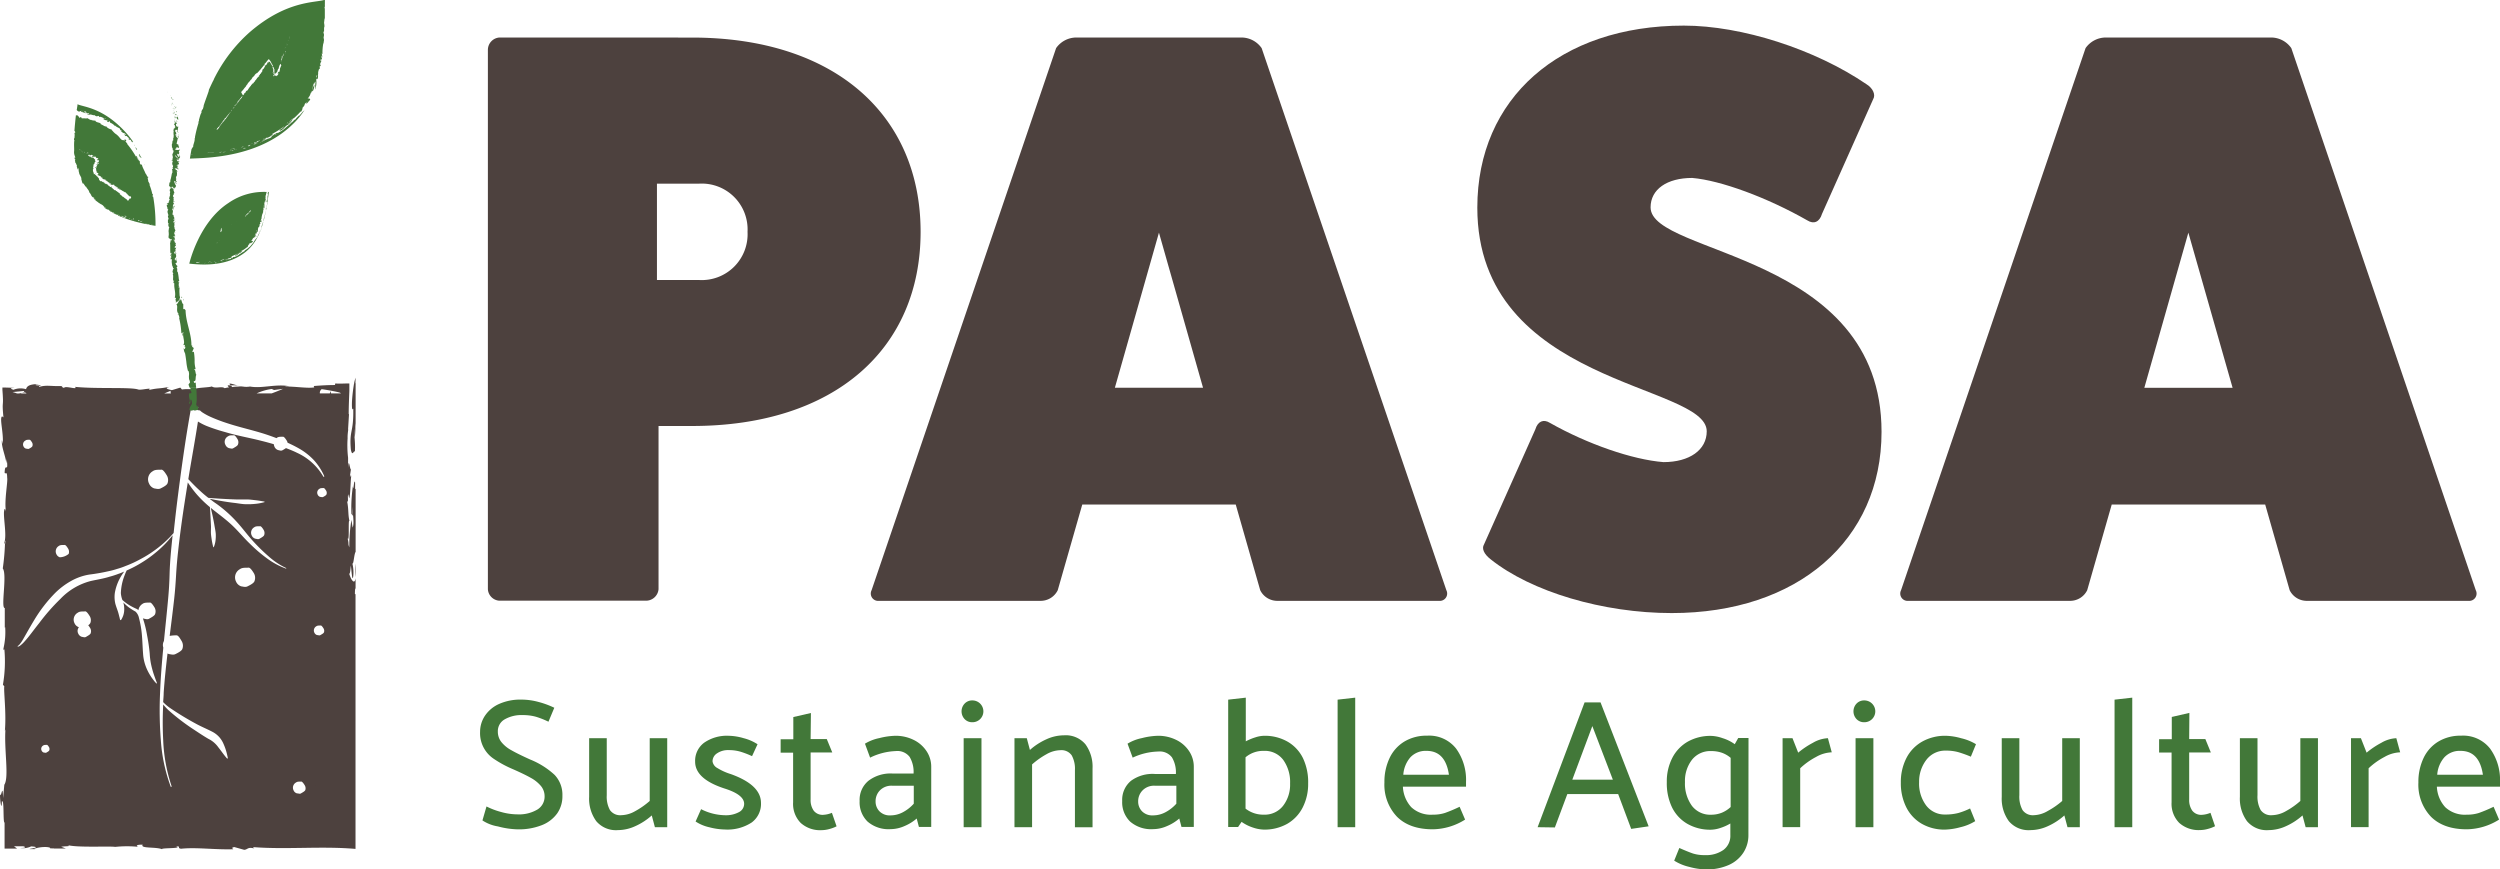 <svg xmlns="http://www.w3.org/2000/svg" viewBox="0 0 487.1 169.39"><defs><style>.cls-1{fill:none;}.cls-2{fill:#4d413e;}.cls-3{fill:#231f20;}.cls-4{fill:#427839;}.cls-5{fill:#27aae1;}</style></defs><title>Asset 1</title><g id="Layer_2" data-name="Layer 2"><g id="Layer_1-2" data-name="Layer 1"><path class="cls-1" d="M30.06,95.15c.5.13.78.33,1.25,0s1.2-.63,1.34-1a1.79,1.79,0,0,0-.14-1.54c-.35-.56-.67-1.17-1.08-1.11s-1.15-.08-1.64.29A1.82,1.82,0,0,0,29,94.22,1.66,1.66,0,0,0,30.06,95.15Z"/><path class="cls-1" d="M33.3,76.12,32,76.66h1.35C33.24,76.45,33.19,76.25,33.3,76.12Z"/><path class="cls-1" d="M5.13,76.66c0-.08-.12-.15-.43-.21l-.4.09L4,76.66Z"/><path class="cls-1" d="M4.59,87a.78.78,0,0,0,.49.44c.23.06.37.16.59,0s.57-.3.63-.49a.85.85,0,0,0-.07-.73c-.17-.27-.32-.56-.51-.52s-.54,0-.78.14A.86.86,0,0,0,4.59,87Z"/><path class="cls-1" d="M11.66,108.61a2.78,2.78,0,0,0,1.73-.66,1.19,1.19,0,0,0-.09-1c-.24-.38-.45-.78-.72-.74s-.77-.06-1.1.19A1.22,1.22,0,0,0,11,108,1.11,1.11,0,0,0,11.66,108.61Z"/><path class="cls-1" d="M55.13,75.77,53.38,76l-.44-.2a10,10,0,0,0-2.91.86h2.89C53.85,76.32,54.67,76,55.13,75.77Z"/><path class="cls-1" d="M47.09,75.29a5.25,5.25,0,0,1-.69-.15,6.08,6.08,0,0,0-1.42,0l.29.29C45.95,75.33,46.64,75.29,47.09,75.29Z"/><path class="cls-1" d="M3.77,76.66l.53-.11c.36-.16.58-.3.31-.36l-2.18.21c.21,0,.52.15.86.26Z"/><path class="cls-1" d="M45.54,84.85c-.21,0-.77-.06-1.1.19a1.22,1.22,0,0,0-.51,1.62,1.11,1.11,0,0,0,.7.62c.33.09.52.22.83,0s.8-.42.89-.7a1.19,1.19,0,0,0-.09-1C46,85.21,45.82,84.8,45.54,84.85Z"/><path class="cls-1" d="M50.65,102.49c-.21,0-.77-.06-1.1.19A1.22,1.22,0,0,0,49,104.3a1.11,1.11,0,0,0,.7.62c.33.09.52.22.83,0s.8-.42.89-.7a1.19,1.19,0,0,0-.09-1C51.14,102.85,50.93,102.44,50.65,102.49Z"/><path class="cls-1" d="M9.09,145.11c-.13,0-.47,0-.68.12a.75.75,0,0,0-.32,1,.68.68,0,0,0,.43.38c.2.05.32.14.51,0s.5-.26.55-.43a.74.74,0,0,0-.06-.64C9.39,145.33,9.27,145.08,9.09,145.11Z"/><path class="cls-1" d="M63,95.08c-.15,0-.54,0-.78.14a.86.86,0,0,0-.36,1.15.78.78,0,0,0,.49.44c.23.06.37.16.59,0s.57-.3.63-.49a.85.85,0,0,0-.07-.73C63.38,95.34,63.23,95.05,63,95.08Z"/><path class="cls-1" d="M66.21,76.52c-.63-.23-3.35-.65-3.55-.68a.89.89,0,0,0-.35.82h1.89l.23-.46,0,.46h1.93A.39.39,0,0,0,66.21,76.52Z"/><path class="cls-1" d="M58.72,152.25c-.2,0-.72-.05-1,.18A1.15,1.15,0,0,0,57.2,154a1,1,0,0,0,.66.59c.31.08.49.21.79,0s.76-.4.84-.66a1.13,1.13,0,0,0-.09-1C59.18,152.59,59,152.21,58.72,152.25Z"/><path class="cls-1" d="M48.36,110.59c-.32.05-1.15-.08-1.64.29A1.82,1.82,0,0,0,46,113.3a1.66,1.66,0,0,0,1,.93c.5.13.78.33,1.25,0s1.2-.63,1.34-1a1.79,1.79,0,0,0-.14-1.54C49.09,111.13,48.77,110.52,48.36,110.59Z"/><path class="cls-1" d="M9.86,165.3l.36.08C10.44,165.29,10.67,165.22,9.86,165.3Z"/><path class="cls-2" d="M46.4,75.14c-.84-.23-1.78-.57-1.68-.3l.26.26A6.08,6.08,0,0,1,46.4,75.14Z"/><path class="cls-1" d="M9.86,165.3l.36.08C10.44,165.29,10.67,165.22,9.86,165.3Z"/><path class="cls-1" d="M58.72,152.25c-.2,0-.72-.05-1,.18A1.15,1.15,0,0,0,57.2,154a1,1,0,0,0,.66.59c.31.08.49.21.79,0s.76-.4.84-.66a1.13,1.13,0,0,0-.09-1C59.18,152.59,59,152.21,58.72,152.25Z"/><path class="cls-1" d="M48.36,110.59c-.32.05-1.15-.08-1.64.29A1.82,1.82,0,0,0,46,113.3a1.66,1.66,0,0,0,1,.93c.5.13.78.33,1.25,0s1.2-.63,1.34-1a1.79,1.79,0,0,0-.14-1.54C49.09,111.13,48.77,110.52,48.36,110.59Z"/><path class="cls-1" d="M3.77,76.66l.53-.11c.36-.16.58-.3.31-.36l-2.18.21c.21,0,.52.15.86.26Z"/><path class="cls-1" d="M9.09,145.11c-.13,0-.47,0-.68.12a.75.75,0,0,0-.32,1,.68.68,0,0,0,.43.38c.2.05.32.14.51,0s.5-.26.55-.43a.74.74,0,0,0-.06-.64C9.39,145.33,9.27,145.08,9.09,145.11Z"/><path class="cls-1" d="M66.21,76.52c-.63-.23-3.35-.65-3.55-.68a.89.89,0,0,0-.35.82h1.89l.23-.46,0,.46h1.93A.39.39,0,0,0,66.21,76.52Z"/><path class="cls-1" d="M45.54,84.85c-.21,0-.77-.06-1.1.19a1.22,1.22,0,0,0-.51,1.62,1.11,1.11,0,0,0,.7.62c.33.09.52.22.83,0s.8-.42.89-.7a1.19,1.19,0,0,0-.09-1C46,85.21,45.82,84.8,45.54,84.85Z"/><path class="cls-1" d="M5.13,76.66c0-.08-.12-.15-.43-.21l-.4.09L4,76.66Z"/><path class="cls-1" d="M50.65,102.49c-.21,0-.77-.06-1.1.19A1.22,1.22,0,0,0,49,104.3a1.11,1.11,0,0,0,.7.62c.33.09.52.22.83,0s.8-.42.89-.7a1.19,1.19,0,0,0-.09-1C51.14,102.85,50.93,102.44,50.65,102.49Z"/><path class="cls-1" d="M63,95.08c-.15,0-.54,0-.78.14a.86.86,0,0,0-.36,1.15.78.78,0,0,0,.49.44c.23.06.37.16.59,0s.57-.3.63-.49a.85.85,0,0,0-.07-.73C63.38,95.34,63.23,95.05,63,95.08Z"/><path class="cls-2" d="M1.16,105.5c-.06-.09-.1.16-.14.59C1.07,106.11,1.12,105.92,1.16,105.5Z"/><path class="cls-1" d="M55.13,75.77,53.38,76l-.44-.2a10,10,0,0,0-2.91.86h2.89C53.85,76.32,54.67,76,55.13,75.77Z"/><path class="cls-2" d="M69.28,73.59A8.69,8.69,0,0,0,69,74.64h.25Z"/><path class="cls-1" d="M33.3,76.12,32,76.66h1.35C33.24,76.45,33.19,76.25,33.3,76.12Z"/><path class="cls-1" d="M30.06,95.15c.5.13.78.33,1.25,0s1.2-.63,1.34-1a1.79,1.79,0,0,0-.14-1.54c-.35-.56-.67-1.17-1.08-1.11s-1.15-.08-1.64.29A1.82,1.82,0,0,0,29,94.22,1.66,1.66,0,0,0,30.06,95.15Z"/><path class="cls-1" d="M11.66,108.61a2.78,2.78,0,0,0,1.73-.66,1.19,1.19,0,0,0-.09-1c-.24-.38-.45-.78-.72-.74s-.77-.06-1.1.19A1.22,1.22,0,0,0,11,108,1.11,1.11,0,0,0,11.66,108.61Z"/><path class="cls-1" d="M4.59,87a.78.78,0,0,0,.49.44c.23.06.37.16.59,0s.57-.3.63-.49a.85.85,0,0,0-.07-.73c-.17-.27-.32-.56-.51-.52s-.54,0-.78.14A.86.86,0,0,0,4.59,87Z"/><path class="cls-1" d="M31.2,121.76v0Z"/><path class="cls-1" d="M62.49,121.84c-.16,0-.59,0-.84.15a.94.94,0,0,0-.39,1.24.85.85,0,0,0,.54.48c.25.07.4.17.64,0s.62-.32.69-.54a.92.92,0,0,0-.07-.79C62.86,122.12,62.7,121.81,62.49,121.84Z"/><path class="cls-1" d="M17.19,121.78a1.08,1.08,0,0,0,.42-.45,1.52,1.52,0,0,0-.12-1.31c-.3-.48-.57-1-.92-.94s-1-.07-1.4.25a1.55,1.55,0,0,0-.65,2.06,1.41,1.41,0,0,0,.86.78,1.12,1.12,0,0,0-.13,1.25,1.11,1.11,0,0,0,.7.62c.33.09.52.22.83,0s.8-.42.89-.7a1.19,1.19,0,0,0-.09-1A4.35,4.35,0,0,0,17.19,121.78Z"/><path class="cls-2" d="M69.28,112.42v-2.59A10,10,0,0,0,69.28,112.42Z"/><path class="cls-2" d="M69.28,109.3v0Z"/><path class="cls-2" d="M68.83,79.73c.08,4.66-.8,4-.47,7.85.29,1.54.58.07.79.41.11-2-.18-3.11-.17-4.48l.14,1.69a13.56,13.56,0,0,0,.09-2.73,5.74,5.74,0,0,1,.08.69V74.64H69a31.9,31.9,0,0,0-.42,3.58C68.49,80.71,68.9,79.3,68.83,79.73Z"/><path class="cls-2" d="M68,87.68v-.05C67.93,86.52,68,86.91,68,87.68Z"/><path class="cls-2" d="M69.27,115.79l-.12-.06c0-.8.08-1.38.13-.91v-2.16c-.18,1.33-.86.4-1.24-.87.09,0,.18,0,.31-1.57.12.53.27,3.39.47,2.1a7.27,7.27,0,0,0-.19-2.64c.24.74.36-1.85.66-2.14V95.25c0,.07-.06.07-.1-.08l0-1.14c-.23-1-.32,2.14-.43.7a29.23,29.23,0,0,0-.29,5.39l.33.4a5.8,5.8,0,0,1-.1-2c-.15.9.45,3.3,0,4.28l-.23-1.51a31.91,31.91,0,0,0-.41,5.34c-.33-.87,0-.44-.35-1.79.48,1.17,0-4.88.48-3-.45-1.39-.19-2.41-.57-4.22.11.06.21.64.16-1a2.39,2.39,0,0,0,.1-.35v0c0-.07,0-.08,0,0a3.41,3.41,0,0,0,.17.82c.25-.79.24-3.34.37-4.2-.05-.95-.13.4-.24-.12l.19-1.29c-.24-.13-.4-2.52-.55-.29v-2a20.68,20.68,0,0,1-.09-3.82c-.05-.95.27-2.4.08-1.57L68,80.69l-.06,0c0-1.47.07-3,.13-4.54,0-.5,0-.95,0-1.44-1,0-2,.08-2.74,0l-.07.31c-1.29,0-2.53.07-4.13.19l.1.27c-1.38.22-3.55-.19-5.73-.17a2.31,2.31,0,0,1,1.09,0c-2.61-.62-5.51.45-7.87,0a4.05,4.05,0,0,1-1.43,0h-.1l-.82-.15a5.25,5.25,0,0,0,.69.15c-.45,0-1.14,0-1.82.11L45,75.1h-.16c-.66-.11-.53.14-.18.36a6.66,6.66,0,0,0-.89.18c-.54-.47-1.77.16-2.51-.35-.42.23-3,.19-3.64.6a7.68,7.68,0,0,0-2.17,0l-.32-.37-1.65.5c-1-.23-1.41-.36-.42-.65-2.4.44-1.95.17-4,.6l.1-.24c-.73,0-1.89.33-2.33.13-1.63-.46-8.07-.06-12.25-.49.81.71-1.95-.32-2.11.23-.24-.17-.83-.26-.15-.41-2.14.16-3.21-.27-4.68.2-.24-.17.46-.25.24-.35a2,2,0,0,1-.9,0c-.22-.1.31-.14.65-.21-2.18,0-2.4.55-2.56,1a3.66,3.66,0,0,0-2.46.12c-.39-.16-1-.32.33-.38-.36,0-1.44-.06-2.47-.07,0,.18,0,.34,0,.54l0-.06c.3,3.82-.15,1.64.2,5.34l-.26-.2c-.56.34.33,3.26.12,5.4l-.15-.77c-.19,1.17.76,3.26.83,4.44,0,.26.08-.4.11-.76.33,3.07-.34.4-.42,2.68.18.42.47-.54.5,1,.15.77-.6,4.46-.24,6.56-.14-.46-.28-.92-.39.14-.05,1.63.53,4.4.09,5.87,0,.21.08.29.11.29,0-.44.09-.68.14-.59,0,.42-.09.61-.14.59a45,45,0,0,1-.43,4.79c.9,1.15-.44,7.74.39,7.71l0,3.83.08-.1a14.18,14.18,0,0,1-.34,4.17c.06.57.13.15.18.11a26.62,26.62,0,0,1-.28,6.93l.27.31c-.16.81.42,5.17.11,8.68,0,0,.08-.11.12-.39-.31,3.95.74,9.45-.23,10.89l-.24,2.6c-.08-3.37-.42.5-.59-.88-.06,1.32.29,3.42.35,1.8l0-.25c.51-.6.18,4.19.53,4.1l0,5.07,2.44,0-.6-.45,1.8,0c.47.1.63.35-.65.33a3.7,3.7,0,0,0,2.19-.31c2.52.18-1,.52-.21.53l1,0-.24-.05a6.7,6.7,0,0,1,2.47-.35c1,.09.5.27.89.29,0,0,.13,0,.59,0l2.27,0-.91-.35c1-.17,2.13,0,1.09-.38,1.54.61,8.47.22,9.41.41A22.63,22.63,0,0,1,27,165c-.43-.07-.68-.47.8-.42-.54.82,2.72.35,3.92.94-1.07-.39,4.23-.1,2.54-.65,1.24.07.08.31,1,.5,3-.32,6.51.21,10.16.1.06-.11-.55-.27.23-.43l1.93.54c.72-.05.66-.62,2-.25-.19-.09-.46-.23,0-.26,6.44.47,13.12-.24,19.69.33V115.55A1.8,1.8,0,0,1,69.27,115.79Zm-16.32-40,.44.2,1.75-.23c-.46.22-1.29.55-2.2.89H50A10,10,0,0,1,52.95,75.79ZM38.59,79.3h0l.06.06-.05.12,0-.1h0a.22.22,0,0,1,0-.06Zm-1-3.4a.41.41,0,0,0-.12.1C37.46,75.94,37.29,75.91,37.61,75.9ZM37,79.29a.18.18,0,0,0,0,.08h0s0,.06,0,.09a.23.23,0,0,0,0-.09h0A.46.46,0,0,1,37,79.29ZM33.3,76.12c-.12.14-.06.33,0,.54H32ZM29.78,91.8c.49-.37,1.32-.24,1.64-.29s.73.54,1.08,1.11a1.79,1.79,0,0,1,.14,1.54c-.14.41-.94.8-1.34,1s-.75.08-1.25,0a1.66,1.66,0,0,1-1-.93A1.82,1.82,0,0,1,29.78,91.8ZM11.47,106.37c.33-.25.88-.16,1.1-.19s.49.36.72.74a1.19,1.19,0,0,1,.09,1,2.78,2.78,0,0,1-1.73.66A1.11,1.11,0,0,1,11,108,1.22,1.22,0,0,1,11.47,106.37ZM5.73,85.68c.2,0,.34.26.51.52a.85.85,0,0,1,.07.73c-.06.19-.44.38-.63.49s-.36,0-.59,0A.78.78,0,0,1,4.59,87,.86.86,0,0,1,5,85.81C5.19,85.64,5.58,85.7,5.73,85.68ZM2.44,76.39l2.18-.21c.26.06,0,.2-.31.36l.4-.09c.31.06.43.13.43.21H4l.25-.11-.53.11H3.3C3,76.54,2.65,76.44,2.44,76.39ZM9.6,146.2c-.06.17-.39.33-.55.43s-.31,0-.51,0a.68.68,0,0,1-.43-.38.75.75,0,0,1,.32-1c.2-.15.54-.1.68-.12s.3.22.45.46A.74.74,0,0,1,9.6,146.2Zm.62,19.18-.36-.08C10.67,165.22,10.44,165.29,10.22,165.38Zm7.45-42c-.09.27-.62.53-.89.7s-.5.05-.83,0a1.11,1.11,0,0,1-.7-.62,1.12,1.12,0,0,1,.13-1.25,1.41,1.41,0,0,1-.86-.78,1.55,1.55,0,0,1,.65-2.06c.42-.32,1.13-.2,1.4-.25s.62.46.92.94a1.52,1.52,0,0,1,.12,1.31,1.08,1.08,0,0,1-.42.45,4.35,4.35,0,0,1,.39.57A1.19,1.19,0,0,1,17.67,123.38Zm31.91-10.14c-.14.41-.94.8-1.34,1s-.75.08-1.25,0a1.66,1.66,0,0,1-1-.93,1.82,1.82,0,0,1,.77-2.42c.49-.37,1.32-.24,1.64-.29s.73.54,1.08,1.11A1.79,1.79,0,0,1,49.58,113.24Zm9.91,40.68c-.09.26-.59.5-.84.66s-.47,0-.79,0a1,1,0,0,1-.66-.59,1.15,1.15,0,0,1,.48-1.53c.31-.24.83-.15,1-.18s.46.34.68.7A1.13,1.13,0,0,1,59.49,153.92ZM57.81,88.19c-.68-.33-1.38-.61-2.09-.88-.21.15-.46.29-.63.39-.33.2-.53.06-.88,0a1.16,1.16,0,0,1-.73-.66,1.64,1.64,0,0,1-.13-.49c-.78-.23-1.57-.45-2.36-.64-2.32-.61-4.74-1-7.14-1.73A33.45,33.45,0,0,1,40.27,83a11.49,11.49,0,0,1-1.7-.87C38,85.84,37.3,89.6,36.69,93.36l0,0c.52.53,1.23,1.31,2.16,2.15A21.66,21.66,0,0,0,40.59,97c.8.07,3.07.24,5.34.31H48c.66,0,1.27.1,1.79.15,1.05.13,1.76.28,1.76.28v.09a9.73,9.73,0,0,1-1.77.34,14.37,14.37,0,0,1-1.83.07c-.67,0-1.38-.14-2.08-.23-2.07-.23-4.11-.64-5.05-.84.44.34.89.68,1.37,1A24.78,24.78,0,0,1,46,101.54c1.2,1.29,2.17,2.65,3.23,3.81a34.84,34.84,0,0,0,3.05,3,14.29,14.29,0,0,0,3.48,2.33l0,.12A14.54,14.54,0,0,1,52,108.78a28.54,28.54,0,0,1-3.33-2.86c-1.16-1.11-2.26-2.46-3.45-3.58s-2.53-2.1-3.79-3.1l-.37-.3c.17.67.51,2.11.75,3.59.09.5.19,1,.23,1.49a7.68,7.68,0,0,1-.05,1.32,4.86,4.86,0,0,1-.34,1.28h-.09s-.15-.52-.28-1.26c-.05-.37-.13-.81-.17-1.27s0-1,0-1.48c-.07-1.62-.17-3.22-.21-3.8a21.9,21.9,0,0,1-2.67-2.61A23.06,23.06,0,0,1,36.59,94q-.35,2.15-.68,4.3c-.46,3-.88,6.09-1.21,9.14-.17,1.53-.3,3-.39,4.57s-.2,3.11-.37,4.64c-.27,2.43-.58,4.84-.88,7.25a6.73,6.73,0,0,1,1.25-.11c.41-.07.73.54,1.08,1.11a1.79,1.79,0,0,1,.14,1.54c-.14.41-.94.8-1.34,1s-.75.08-1.25,0a1.35,1.35,0,0,1-.3-.12c-.3,2.56-.58,5.13-.75,7.7,0,.59-.07,1.19-.1,1.78a8.69,8.69,0,0,0,1.34,1.14,55.75,55.75,0,0,0,5.27,3.19c1,.53,2,.94,3,1.46a4.84,4.84,0,0,1,1.36,1.07,5,5,0,0,1,.8,1.3,11,11,0,0,1,.67,2c.12.49.17.78.17.78l-.14.07s-.2-.22-.51-.61-.74-1-1.23-1.62a5.11,5.11,0,0,0-1.91-1.62c-.88-.51-1.86-1.16-2.81-1.79a41.44,41.44,0,0,1-5-3.82,11.21,11.21,0,0,1-1-1.09,66,66,0,0,0,0,7,32,32,0,0,0,1.66,9l-.18.06a32.3,32.3,0,0,1-1.94-9.05,74.28,74.28,0,0,1-.15-9.28c.11-2.94.35-5.88.63-8.81a1.6,1.6,0,0,1,.12-1.28c.28-2.79.58-5.58.83-8.36.14-1.54.23-3,.27-4.59s.15-3.11.29-4.65c.09-1,.2-2,.3-3a21.43,21.43,0,0,1-3.46,3.5,21.43,21.43,0,0,1-2.49,1.77,21.92,21.92,0,0,1-3,1.58l0,0c-.12.25-.25.54-.39.92a10.38,10.38,0,0,0-.74,3.47,4.55,4.55,0,0,0,.3,1.36,8.88,8.88,0,0,0,1.5,1.1,13.28,13.28,0,0,0,1.32.66,1.63,1.63,0,0,1,.3.23,1.74,1.74,0,0,1,.81-1.24c.42-.32,1.13-.2,1.4-.25s.62.46.92.94a1.52,1.52,0,0,1,.12,1.31c-.12.35-.8.68-1.14.89s-.64.07-1.06,0l-.18-.07a21.63,21.63,0,0,1,.81,3.27,36.14,36.14,0,0,1,.52,3.58,14.52,14.52,0,0,0,.16,1.55,14,14,0,0,0,.3,1.38c.21.86.49,1.56.66,2.07l.3.79-.1.07a6.21,6.21,0,0,1-.47-.52l0,.05a.51.51,0,0,1,0-.06,10.66,10.66,0,0,1-1.3-2.06,8.9,8.9,0,0,1-.55-1.46,8.42,8.42,0,0,1-.29-1.71c-.09-1.13-.12-2.35-.22-3.55a19.37,19.37,0,0,0-.58-3.46,2.35,2.35,0,0,0-.67-1.24,13.23,13.23,0,0,1-1.26-.79,8.82,8.82,0,0,1-1.12-1,4.91,4.91,0,0,1,.16,1.69,3.68,3.68,0,0,1-.62,1.75l-.15,0a4.62,4.62,0,0,1-.12-.48c-.09-.3-.17-.7-.31-1.14s-.33-.91-.51-1.54a5.72,5.72,0,0,1-.09-2.23,9.49,9.49,0,0,1,1.48-3.6l.32-.46c-.36.15-.71.31-1.09.43a16.53,16.53,0,0,1-1.77.57c-1.18.38-2.49.57-3.67.84a12.48,12.48,0,0,0-5.87,3.46,39.62,39.62,0,0,0-4.12,4.69c-1.16,1.45-2.06,2.73-2.82,3.55a5.69,5.69,0,0,1-.95.9,1.17,1.17,0,0,1-.45.2l0-.15a1,1,0,0,0,.32-.25,6.88,6.88,0,0,0,.7-1c.54-.93,1.29-2.3,2.27-3.92a28.25,28.25,0,0,1,4-5.15,14.48,14.48,0,0,1,3-2.28,10.76,10.76,0,0,1,3.72-1.32,36.31,36.31,0,0,0,3.62-.63,15.57,15.57,0,0,0,1.73-.46,14.56,14.56,0,0,0,1.65-.57,21.51,21.51,0,0,0,3-1.39,20.8,20.8,0,0,0,2.53-1.57,21.6,21.6,0,0,0,3.37-2.94l.47-.53q.3-2.89.65-5.77c.77-6.13,1.6-12.25,2.7-18.33h0a2.1,2.1,0,0,1,.06-.24L38.9,80c0-.11,0-.11,0-.16s0,0,0,0A.65.65,0,0,0,39,80a3,3,0,0,0,.55.43,11.67,11.67,0,0,0,1.47.79,31.81,31.81,0,0,0,3.32,1.26c2.28.75,4.65,1.27,7,2,.85.27,1.7.57,2.54.89l.09-.08c.35-.26.93-.17,1.15-.2s.51.38.76.78a1.11,1.11,0,0,1,.15.39c.74.33,1.46.69,2.17,1.09A12.46,12.46,0,0,1,61.2,89.7a11.48,11.48,0,0,1,2,3.13l-.17.09a11.38,11.38,0,0,0-5.23-4.73ZM46.36,86.62c-.09.27-.62.53-.89.7s-.5.05-.83,0a1.11,1.11,0,0,1-.7-.62A1.22,1.22,0,0,1,44.45,85c.33-.25.88-.16,1.1-.19s.49.36.72.74A1.19,1.19,0,0,1,46.36,86.62Zm5.11,17.64c-.09.27-.62.53-.89.7s-.5.05-.83,0a1.11,1.11,0,0,1-.7-.62,1.22,1.22,0,0,1,.51-1.62c.33-.25.88-.16,1.1-.19s.49.36.72.74A1.19,1.19,0,0,1,51.47,104.26ZM31.2,121.76h0v0Zm31.92,1.44c-.07.21-.48.41-.69.54s-.39,0-.64,0a.85.85,0,0,1-.54-.48.94.94,0,0,1,.39-1.24c.25-.19.68-.12.84-.15s.37.28.56.57A.92.92,0,0,1,63.12,123.21Zm.49-26.87c-.06.19-.44.38-.63.49s-.36,0-.59,0a.78.78,0,0,1-.49-.44.86.86,0,0,1,.36-1.15c.23-.18.63-.11.78-.14s.34.26.51.52A.85.85,0,0,1,63.61,96.34Zm.87-19.68,0-.46-.23.46H62.32a.89.89,0,0,1,.35-.82c.19,0,2.91.45,3.55.68a.39.39,0,0,1,.2.14Z"/><path class="cls-2" d="M1.16,105.5c-.06-.09-.1.16-.14.59C1.07,106.11,1.12,105.92,1.16,105.5Z"/><path class="cls-3" d="M61.42,153.08h0v-.19A.62.62,0,0,1,61.42,153.08Z"/><path class="cls-2" d="M134.83,7.32c27.84,0,44.54,15.11,44.54,37.86S162.67,83,134.83,83h-6.52v31.81a2.46,2.46,0,0,1-2.54,2.23H97.29a2.39,2.39,0,0,1-2.23-2.23V9.7a2.42,2.42,0,0,1,2.23-2.39Zm1.43,47.24a8.93,8.93,0,0,0,9.39-9.39,8.93,8.93,0,0,0-9.39-9.39H128V54.56Z"/><path class="cls-2" d="M281.81,115a1.43,1.43,0,0,1-1.43,2.07H248.88a3.71,3.71,0,0,1-3.34-2.07l-4.77-16.7h-29.9L206.09,115a3.71,3.71,0,0,1-3.34,2.07H171.25a1.43,1.43,0,0,1-1.43-2.07L205.77,9.38a4.82,4.82,0,0,1,3.82-2.07H242a4.81,4.81,0,0,1,3.82,2.07Zm-56-69.67-8.59,30.22H234.4Z"/><path class="cls-2" d="M299.14,83.67c.48-1.59,1.59-2.07,2.86-1.27,7.32,4.14,16.07,7.16,22.11,7.64,5.09,0,8.43-2.39,8.43-6,0-9.38-44.7-8.91-44.7-43.58,0-21.31,16.07-35.47,40.24-35.47,11.29,0,25.61,4.61,35.63,11.45,1.27.8,1.75,2.07,1.27,2.86L355,41.67c-.48,1.59-1.59,2.07-2.86,1.27-7.8-4.45-16.86-7.79-22.43-8.27-4.93,0-8.11,2.23-8.11,5.73,0,9.39,45,8.75,45,43.74,0,21.15-16.39,35.31-40.88,35.31-13.36,0-27.36-4.14-35.31-10.5-1.27-1-1.75-2.07-1.27-2.86Z"/><path class="cls-2" d="M482.38,115a1.43,1.43,0,0,1-1.43,2.07H449.46a3.71,3.71,0,0,1-3.34-2.07l-4.77-16.7h-29.9L406.67,115a3.71,3.71,0,0,1-3.34,2.07H371.83A1.43,1.43,0,0,1,370.4,115L406.35,9.38a4.82,4.82,0,0,1,3.82-2.07h32.45a4.81,4.81,0,0,1,3.82,2.07Zm-56-69.67L417.8,75.56H435Z"/><path class="cls-4" d="M94,159.85l.79-2.72a14.08,14.08,0,0,0,2.82,1.07,11.91,11.91,0,0,0,3.18.47,7,7,0,0,0,3.93-.95,2.94,2.94,0,0,0,1.39-2.56,3.15,3.15,0,0,0-.7-2,6.84,6.84,0,0,0-2-1.61q-1.29-.73-3.58-1.73a21.36,21.36,0,0,1-3.59-1.95,6,6,0,0,1-2.7-5.27,5.63,5.63,0,0,1,1-3.22,6.48,6.48,0,0,1,2.77-2.25,10.15,10.15,0,0,1,4.24-.82,12.78,12.78,0,0,1,3.38.46A16.83,16.83,0,0,1,108,137.9l-1.14,2.72a16.3,16.3,0,0,0-2.38-.95,9.31,9.31,0,0,0-2.66-.34,6.49,6.49,0,0,0-3.47.82A2.62,2.62,0,0,0,97,142.51a3.25,3.25,0,0,0,.68,2.06,6.4,6.4,0,0,0,1.93,1.59q1.25.72,3.68,1.82a15.54,15.54,0,0,1,4.77,3,5.62,5.62,0,0,1,1.52,4.07,5.81,5.81,0,0,1-1,3.41,6.67,6.67,0,0,1-3,2.31,12.19,12.19,0,0,1-4.72.82,16.29,16.29,0,0,1-3.84-.57A7.68,7.68,0,0,1,94,159.85Z"/><path class="cls-4" d="M126.59,156.06V143.83H130v17.34h-2.4l-.61-2.29a12.46,12.46,0,0,1-3.15,2.06,8.25,8.25,0,0,1-3.47.8,5,5,0,0,1-4.2-1.75,7.43,7.43,0,0,1-1.38-4.72V143.83h3.43v11.12a5.41,5.41,0,0,0,.62,2.88,2.44,2.44,0,0,0,2.24,1,5.65,5.65,0,0,0,2.65-.77A15.46,15.46,0,0,0,126.59,156.06Z"/><path class="cls-4" d="M135.53,160.06l1.07-2.4a10.65,10.65,0,0,0,4.65,1.18,5.31,5.31,0,0,0,2.74-.61,1.82,1.82,0,0,0,1-1.61q0-1.79-3.86-3-5.69-1.86-5.69-5.22a4.38,4.38,0,0,1,1.77-3.7,7.78,7.78,0,0,1,4.81-1.34,11,11,0,0,1,2.88.47,9,9,0,0,1,2.7,1.18l-1.07,2.32a17.52,17.52,0,0,0-2.29-.88,8.12,8.12,0,0,0-2.29-.3,3.76,3.76,0,0,0-2.24.63,1.85,1.85,0,0,0-.88,1.55,1.77,1.77,0,0,0,.95,1.32,11.31,11.31,0,0,0,2.63,1.18q5.86,2.11,5.86,5.61a4.49,4.49,0,0,1-1.82,3.82,8.62,8.62,0,0,1-5.22,1.36,12.75,12.75,0,0,1-3-.43A8,8,0,0,1,135.53,160.06Z"/><path class="cls-4" d="M157.94,144h3.15l1.07,2.61h-4.22v9.15a3.56,3.56,0,0,0,.61,2.2,2.18,2.18,0,0,0,1.86.8,5,5,0,0,0,1.68-.39L163,161a6.92,6.92,0,0,1-1.38.52,5.87,5.87,0,0,1-1.55.23,5.64,5.64,0,0,1-4.06-1.41,5.28,5.28,0,0,1-1.48-4v-9.69h-2.43l0-2.61h2.47v-4.33l3.43-.79Z"/><path class="cls-4" d="M169.53,147.62l-1-2.72a8.58,8.58,0,0,1,2.81-1.09,13.91,13.91,0,0,1,3.09-.45,7.89,7.89,0,0,1,3.58.8,6.3,6.3,0,0,1,2.52,2.2,5.44,5.44,0,0,1,.91,3v11.76h-2.4l-.43-1.64a8.83,8.83,0,0,1-2.36,1.46,6.77,6.77,0,0,1-2.72.61,6.24,6.24,0,0,1-4.5-1.48,5.24,5.24,0,0,1-1.54-4,4.8,4.8,0,0,1,1.73-3.95,7.1,7.1,0,0,1,4.63-1.41H178a5.72,5.72,0,0,0-.77-3.24,3,3,0,0,0-2.7-1.13A12.29,12.29,0,0,0,169.53,147.62Zm1.07,8.54a2.71,2.71,0,0,0,.75,1.91,2.79,2.79,0,0,0,2.15.8,5.14,5.14,0,0,0,2.43-.62,7.65,7.65,0,0,0,2.11-1.66v-3.5h-4.22a3.11,3.11,0,0,0-2.36.89A3,3,0,0,0,170.6,156.16Z"/><path class="cls-4" d="M189.44,140.72a2,2,0,0,1-1.5-.62,2.2,2.2,0,0,1,0-3,2,2,0,0,1,1.5-.63,2.14,2.14,0,0,1,1.54.63,2.12,2.12,0,0,1,0,3A2.13,2.13,0,0,1,189.44,140.72Zm1.79,3.11v17.34h-3.47V143.83Z"/><path class="cls-4" d="M201.09,148.94v12.23h-3.43V143.83h2.4l.61,2.29a12.5,12.5,0,0,1,3.15-2.05,8.26,8.26,0,0,1,3.47-.8,5,5,0,0,1,4.2,1.75,7.43,7.43,0,0,1,1.38,4.72v11.44h-3.43V150.05a5.41,5.41,0,0,0-.63-2.88,2.44,2.44,0,0,0-2.24-1,5.65,5.65,0,0,0-2.65.77A15.46,15.46,0,0,0,201.09,148.94Z"/><path class="cls-4" d="M220.69,147.62l-1-2.72a8.58,8.58,0,0,1,2.81-1.09,13.91,13.91,0,0,1,3.09-.45,7.89,7.89,0,0,1,3.58.8,6.3,6.3,0,0,1,2.52,2.2,5.44,5.44,0,0,1,.91,3v11.76h-2.4l-.43-1.64a8.83,8.83,0,0,1-2.36,1.46,6.77,6.77,0,0,1-2.72.61,6.24,6.24,0,0,1-4.5-1.48,5.24,5.24,0,0,1-1.54-4,4.8,4.8,0,0,1,1.73-3.95A7.1,7.1,0,0,1,225,150.8h4.11a5.72,5.72,0,0,0-.77-3.24,3,3,0,0,0-2.7-1.13A12.29,12.29,0,0,0,220.69,147.62Zm1.07,8.54a2.71,2.71,0,0,0,.75,1.91,2.79,2.79,0,0,0,2.15.8,5.14,5.14,0,0,0,2.43-.62,7.65,7.65,0,0,0,2.11-1.66v-3.5H225a3.11,3.11,0,0,0-2.36.89A3,3,0,0,0,221.76,156.16Z"/><path class="cls-4" d="M250.88,144.51a7.54,7.54,0,0,1,3,3.23,10.86,10.86,0,0,1,1,4.88,10,10,0,0,1-1.07,4.72,7.69,7.69,0,0,1-3,3.17,9,9,0,0,1-4.54,1.13,7.11,7.11,0,0,1-2.09-.38,8.21,8.21,0,0,1-2.27-1.13l-.68,1h-1.93V136.32l3.43-.39v8.51a11.2,11.2,0,0,1,1.91-.79,5.86,5.86,0,0,1,1.66-.29A8.9,8.9,0,0,1,250.88,144.51ZM250,157a6.73,6.73,0,0,0,1.36-4.34,7.39,7.39,0,0,0-1.34-4.61,4.48,4.48,0,0,0-3.77-1.75,5.32,5.32,0,0,0-3.57,1.25v10a5.61,5.61,0,0,0,3.57,1.18A4.54,4.54,0,0,0,250,157Z"/><path class="cls-4" d="M264.05,135.93v25.24h-3.43V136.32Z"/><path class="cls-4" d="M285.64,152.34v.93h-12.3a6.33,6.33,0,0,0,1.63,4,5.58,5.58,0,0,0,4.2,1.46,7.51,7.51,0,0,0,2.38-.34,28.17,28.17,0,0,0,2.84-1.2l1.07,2.5a12.1,12.1,0,0,1-6.29,1.89q-4.54,0-7-2.47a9.06,9.06,0,0,1-2.43-6.65,10.81,10.81,0,0,1,1-4.75,7.47,7.47,0,0,1,2.88-3.22,8.31,8.31,0,0,1,4.42-1.15,6.67,6.67,0,0,1,5.67,2.52A10.39,10.39,0,0,1,285.64,152.34Zm-12.23-1.39h8.9q-.68-4.65-4.36-4.65a4.09,4.09,0,0,0-3.13,1.23A5.78,5.78,0,0,0,273.42,150.94Z"/><path class="cls-4" d="M299.59,161.17l9.15-24.31h3.11L321.22,161l-3.4.5-2.54-6.79h-9.9l-2.43,6.51Zm6.76-9.26h7.9l-4-10.44Z"/><path class="cls-4" d="M340.66,162.71a6.21,6.21,0,0,1-1,3.45,6.55,6.55,0,0,1-2.84,2.38,10.62,10.62,0,0,1-4.47.86,13.26,13.26,0,0,1-3.15-.48,9.59,9.59,0,0,1-3-1.23l1-2.47q1.79.79,2.7,1.09a7.41,7.41,0,0,0,2.31.3,5.81,5.81,0,0,0,3.57-1,3.42,3.42,0,0,0,1.36-2.91v-2.25a9.34,9.34,0,0,1-2,.89,6.19,6.19,0,0,1-1.79.32,8.9,8.9,0,0,1-4.59-1.15,7.53,7.53,0,0,1-3-3.24,10.86,10.86,0,0,1-1-4.88,10,10,0,0,1,1.07-4.72,7.69,7.69,0,0,1,3-3.16,9,9,0,0,1,4.54-1.13,7.17,7.17,0,0,1,2.22.43A8,8,0,0,1,338,145l.68-1.21h2Zm-5.18-4.36a5.72,5.72,0,0,0,1.72-1.11v-9.58a5.39,5.39,0,0,0-1.73-1,6.2,6.2,0,0,0-2.06-.32,4.54,4.54,0,0,0-3.75,1.7,6.73,6.73,0,0,0-1.36,4.34,7.39,7.39,0,0,0,1.34,4.61,4.48,4.48,0,0,0,3.77,1.75A5.58,5.58,0,0,0,335.48,158.35Z"/><path class="cls-4" d="M350.75,149.69v11.47h-3.43V143.83h1.93l1.11,2.82a16.35,16.35,0,0,1,2.88-1.93,6.35,6.35,0,0,1,2.91-.89l.75,2.75a6.68,6.68,0,0,0-3.07.91A13.94,13.94,0,0,0,350.75,149.69Z"/><path class="cls-4" d="M363.22,140.72a2,2,0,0,1-1.5-.62,2.2,2.2,0,0,1,0-3,2,2,0,0,1,1.5-.63,2.14,2.14,0,0,1,1.54.63,2.12,2.12,0,0,1,0,3A2.13,2.13,0,0,1,363.22,140.72Zm1.79,3.11v17.34h-3.47V143.83Z"/><path class="cls-4" d="M383.85,157.52l1,2.47a9.44,9.44,0,0,1-2.88,1.18,12.57,12.57,0,0,1-3,.47,8.83,8.83,0,0,1-4.56-1.15,7.67,7.67,0,0,1-3-3.22,10.43,10.43,0,0,1-1.05-4.79,10.2,10.2,0,0,1,1.07-4.75,7.71,7.71,0,0,1,3.06-3.22,9.1,9.1,0,0,1,4.63-1.15,11.84,11.84,0,0,1,3,.48A9.76,9.76,0,0,1,385,145l-1,2.43a23,23,0,0,0-2.48-.89,8.83,8.83,0,0,0-2.38-.29,4.6,4.6,0,0,0-3.77,1.75,6.93,6.93,0,0,0-1.45,4.4,7.12,7.12,0,0,0,1.36,4.52A4.5,4.5,0,0,0,379,158.7a9.92,9.92,0,0,0,2.54-.29A13.12,13.12,0,0,0,383.85,157.52Z"/><path class="cls-4" d="M401.8,156.06V143.83h3.43v17.34h-2.4l-.61-2.29a12.46,12.46,0,0,1-3.15,2.06,8.25,8.25,0,0,1-3.47.8,5,5,0,0,1-4.2-1.75,7.43,7.43,0,0,1-1.38-4.72V143.83h3.43v11.12a5.41,5.41,0,0,0,.62,2.88,2.44,2.44,0,0,0,2.24,1A5.65,5.65,0,0,0,399,158,15.46,15.46,0,0,0,401.8,156.06Z"/><path class="cls-4" d="M415.45,135.93v25.24H412V136.32Z"/><path class="cls-4" d="M426.54,144h3.15l1.07,2.61h-4.22v9.15a3.56,3.56,0,0,0,.61,2.2,2.18,2.18,0,0,0,1.86.8,5,5,0,0,0,1.68-.39l.89,2.61a6.92,6.92,0,0,1-1.38.52,5.87,5.87,0,0,1-1.55.23,5.64,5.64,0,0,1-4.06-1.41,5.28,5.28,0,0,1-1.48-4v-9.69h-2.43l0-2.61h2.47v-4.33l3.43-.79Z"/><path class="cls-4" d="M448.2,156.06V143.83h3.43v17.34h-2.4l-.61-2.29a12.46,12.46,0,0,1-3.15,2.06,8.25,8.25,0,0,1-3.47.8,5,5,0,0,1-4.2-1.75,7.43,7.43,0,0,1-1.38-4.72V143.83h3.43v11.12a5.41,5.41,0,0,0,.62,2.88,2.44,2.44,0,0,0,2.24,1,5.65,5.65,0,0,0,2.65-.77A15.46,15.46,0,0,0,448.2,156.06Z"/><path class="cls-4" d="M461.5,149.69v11.47h-3.43V143.83H460l1.11,2.82a16.35,16.35,0,0,1,2.88-1.93,6.35,6.35,0,0,1,2.91-.89l.75,2.75a6.68,6.68,0,0,0-3.07.91A13.94,13.94,0,0,0,461.5,149.69Z"/><path class="cls-4" d="M487.1,152.34v.93H474.8a6.33,6.33,0,0,0,1.63,4,5.58,5.58,0,0,0,4.2,1.46,7.51,7.51,0,0,0,2.38-.34,28.17,28.17,0,0,0,2.84-1.2l1.07,2.5a12.1,12.1,0,0,1-6.29,1.89q-4.54,0-7-2.47a9.06,9.06,0,0,1-2.43-6.65,10.81,10.81,0,0,1,1-4.75,7.47,7.47,0,0,1,2.88-3.22,8.31,8.31,0,0,1,4.42-1.15,6.67,6.67,0,0,1,5.67,2.52A10.39,10.39,0,0,1,487.1,152.34Zm-12.23-1.39h8.9q-.68-4.65-4.36-4.65a4.09,4.09,0,0,0-3.13,1.23A5.78,5.78,0,0,0,474.87,150.94Z"/><path class="cls-1" d="M38.52,79.89c-.06-.07-.11-.14-.05.12Z"/><path class="cls-2" d="M37.14,81.73l0,0C37.09,81.52,37.1,81.6,37.14,81.73Z"/><path class="cls-4" d="M37.76,74.25c.56.14.2-.89.55-1.31-.23.37-.2-1.36-.52-.78,0-.4.21,0,.31-.36a5.25,5.25,0,0,1-.18-1.55,11,11,0,0,0-.15-1.73c-.07,0-.16.2-.3,0l.28-.67c-.07-.23-.45-.15-.27-.61-.05.07-.13.17-.18,0,0-2.36-1.17-4.57-1.14-7-.05.35-.12.14-.19-.09,0,.16-.18,0-.26.1v-1c-.31-.1-.3-1-.57-1,0,0,.12.27.12.27-.41-.31-.52.73-.92.78.46.35-.17,1.3.5,1.89,0,.18-.16-.1-.23,0,.21.14.31.35.34.78l-.05,0a16.1,16.1,0,0,1,.44,3l.17-.14a1.24,1.24,0,0,1,0,.5c.36.26-.15-.79.24-.56-.3.45.37,2,0,2.32.07.43.2-.17.28.27l-.1.13.18.08c0,.29-.1.46-.21.48a1.09,1.09,0,0,0-.08-.26c-.08.39.2,1,.17,1.17l0-.43c.14.59.22,1.25.31,1.91a10.4,10.4,0,0,0,.34,1.88l.08-.1c.25.87,0,.72.13,1.69l0,0a1.59,1.59,0,0,1,.17.71c-.12-.24-.18.48-.32.16.16.63.19.63.3.74h1.24a5.24,5.24,0,0,1-.1-1C38,74.63,37.76,74.72,37.76,74.25Z"/><polygon class="cls-4" points="35.67 58.45 35.76 58.55 35.75 58.2 35.67 58.45"/><path class="cls-4" d="M35.28,57.79c0,.06.08.18,0,.24l.25-.11-.14-.06Z"/><path class="cls-4" d="M32.66,17.94c0-.06-.1,0-.12,0S32.68,17.92,32.66,17.94Z"/><polygon class="cls-4" points="33.25 18.65 33.2 18.66 33.35 18.73 33.25 18.65"/><path class="cls-4" d="M33.58,19.48c.13-.19-.15-.28-.15-.47l0-.05-.15,0C33.39,19.15,33.58,19.32,33.58,19.48Z"/><path class="cls-4" d="M33.39,20.15c.05-.07.09.06,0-.11v0Z"/><path class="cls-4" d="M33.36,20.06c0-.08,0,.09,0,0Z"/><path class="cls-4" d="M33.53,20.44l-.09-.08s0,.15,0,.13S33.49,20.54,33.53,20.44Z"/><path class="cls-4" d="M33.69,20.47l0,0S33.63,20.47,33.69,20.47Z"/><path class="cls-4" d="M33.56,20.33l.09.09s.07-.07,0,0C33.66,20.36,33.61,20.37,33.56,20.33Z"/><path class="cls-4" d="M33.56,20.25c0-.09,0-.18.1-.1C33.56,19.94,33.46,20,33.56,20.25Z"/><path class="cls-4" d="M33.76,19.41v-.12l-.08,0S33.71,19.45,33.76,19.41Z"/><path class="cls-4" d="M33.65,21.17s.09-.08.13-.11L33.72,21C33.7,21.05,33.7,21.14,33.65,21.17Z"/><path class="cls-4" d="M33.78,21.06l.09.1C33.85,21,33.82,21,33.78,21.06Z"/><polygon class="cls-4" points="33.88 20.39 33.69 20.25 33.9 20.43 33.88 20.39"/><polygon class="cls-4" points="33.75 21.64 33.65 21.6 33.8 21.68 33.75 21.64"/><path class="cls-4" d="M33.82,21.94c-.08,0-.11.1-.17.06a.42.42,0,0,0,.16.18A.24.24,0,0,1,33.82,21.94Z"/><path class="cls-4" d="M33.91,22.27l-.1-.09A.31.31,0,0,0,33.91,22.27Z"/><path class="cls-4" d="M33.91,21.38a.23.23,0,0,0-.09.14l.1-.09Z"/><path class="cls-4" d="M33.92,21.43h0v0Z"/><path class="cls-4" d="M33.91,21.37h0S33.92,21.37,33.91,21.37Z"/><path class="cls-4" d="M33.9,20.78c.08,0,.18.18.23,0C34,20.74,34,20.85,33.9,20.78Z"/><path class="cls-4" d="M34,21.25v-.15s-.06.06-.1,0Z"/><polygon class="cls-4" points="34.07 21.31 34.02 21.25 34.03 21.31 34.07 21.31"/><path class="cls-4" d="M34,22a.31.31,0,0,1,.08.18.91.91,0,0,0,0-.24S34,21.94,34,22Z"/><path class="cls-4" d="M34,21.73h0S34,21.73,34,21.73Z"/><polygon class="cls-4" points="34.1 22.93 34.13 22.92 34.11 22.92 34.1 22.93"/><path class="cls-4" d="M34.08,21.95a.1.1,0,0,0-.06-.12.44.44,0,0,1,0,.13S34.09,22,34.08,21.95Z"/><path class="cls-4" d="M34,22.46l.05-.11S33.95,22.45,34,22.46Z"/><path class="cls-4" d="M33.95,21.77h0S33.93,21.79,33.95,21.77Z"/><path class="cls-4" d="M33.95,21.77l.08.06L34,21.74Z"/><path class="cls-4" d="M34.8,23.16a.22.22,0,0,1-.09-.34c-.08-.15-.4,0-.59.1,0,0,.08,0,.14.14.06,0,.13-.33.22-.21s0,.16-.09.26c.12-.08.18.25.37.22l-.07-.18S34.77,23.21,34.8,23.16Z"/><path class="cls-4" d="M34.12,22.65l0-.06a.47.47,0,0,1-.12.2c.05.09.09.11.12.12v-.28Z"/><path class="cls-4" d="M34.09,22.35c.11,0,.17.16.28.06s-.1-.11-.16-.2c.06.26-.07-.07-.11.14a.57.57,0,0,1,0-.14.93.93,0,0,1,0,.14h0s0,0,0,0h0c0,.08,0,0,0,0h0l.07.26A.76.76,0,0,0,34.09,22.35Z"/><path class="cls-4" d="M34.38,20.8l0,0S34.39,20.84,34.38,20.8Z"/><path class="cls-4" d="M34.35,20.94s-.07,0-.07-.08,0,0,.08,0-.11-.1-.13,0h0c0,.13-.1.32-.12.31A.89.89,0,0,0,34.35,20.94Z"/><path class="cls-4" d="M34.28,21.67l.09.22.08-.14-.05,0C34.39,21.63,34.32,21.68,34.28,21.67Z"/><polygon class="cls-4" points="34.05 22.96 33.94 22.93 34.1 23.06 34.05 22.96"/><polygon class="cls-4" points="34.06 23.25 33.97 23.24 34.03 23.32 34.06 23.25"/><path class="cls-4" d="M33.73,41.55l0,.07A.25.25,0,0,0,33.73,41.55Z"/><path class="cls-4" d="M33.74,41h0S33.74,41.06,33.74,41Z"/><path class="cls-4" d="M33.63,31.14c-.1.08-.26.17-.15.18h.11A.22.22,0,0,1,33.63,31.14Z"/><polygon class="cls-4" points="33.55 36.68 33.58 36.66 33.49 36.56 33.55 36.68"/><path class="cls-4" d="M34,36.87l-.09.12A.44.44,0,0,0,34,36.87Z"/><path class="cls-4" d="M34,44.36l.12.07C34.1,44.29,34.05,44.36,34,44.36Z"/><path class="cls-4" d="M33.91,26.54a.62.62,0,0,0-.08.23C33.89,26.66,34,26.58,33.91,26.54Z"/><path class="cls-4" d="M32.56,41.34s0,.07.07.07S32.59,41.33,32.56,41.34Z"/><path class="cls-4" d="M33.81,27l0,0a.65.65,0,0,1,0-.23A.22.22,0,0,0,33.81,27Z"/><path class="cls-4" d="M35,54.85v0S35,54.86,35,54.85Z"/><path class="cls-4" d="M34.21,58.11a1,1,0,0,1,0-.12A.25.25,0,0,0,34.21,58.11Z"/><path class="cls-4" d="M34,24.49c0-.07,0,0,0,0Z"/><path class="cls-4" d="M34.41,24.22a.07.07,0,0,0,.05,0Z"/><path class="cls-4" d="M34.46,27.79h0S34.48,27.78,34.46,27.79Z"/><path class="cls-4" d="M34,24.4l0,.08A.35.35,0,0,0,34,24.4Z"/><path class="cls-4" d="M34,24.41v-.06S33.95,24.34,34,24.41Z"/><path class="cls-4" d="M34,24.59a.44.44,0,0,1,0-.11h0S34,24.55,34,24.59Z"/><path class="cls-4" d="M34.11,49.28v0C34.16,49.36,34.15,49.33,34.11,49.28Z"/><polygon class="cls-4" points="34.52 33.17 34.51 33.16 34.51 33.17 34.52 33.17"/><path class="cls-4" d="M34.56,33.44c-.12-.14-.09-.19-.05-.26h-.32Z"/><path class="cls-4" d="M33.8,42.78l.09-.18c.17.19.12.34.26.17-.35,0-.06-.64-.41-.64l.07-.11s0,0,0,.07c.16-.22-.25-.15-.21-.43,0-.1.08-.17.12-.1l-.09-.21c0-.06.07,0,.06,0l0-.33h0a1.2,1.2,0,0,1-.17-.21c.05-.08,0,0,.08,0l-.08-.19c.09-.07.17.09.16.21.35-.15-.08-.16.13-.51l0,.17c.2-.1.13-.24.26-.42-.07,0-.32.36-.4.16a.23.23,0,0,0,0-.24c.12,0,.1-.1.1-.23l.16,0c0-.14-.12-.14-.19-.23s.15-.17.26-.19c0-.24-.21.14-.22-.15a.91.91,0,0,0,0-.62c.07-.13.1,0,.15,0l-.11-.15s0,0,.06,0-.16,0-.18-.22.3-.3.13-.56c.05,0,.09,0,.16,0a2,2,0,0,0-.2-.56l.13-.18c-.14.12-.25-.11-.35-.31l-.15.1,0-.3s.08,0,.14.08l0-.06c.07-.08.16,0,.24.08l-.11.07a.54.54,0,0,0,.28.19.21.21,0,0,1,0-.1s0,0,.06,0,0,0,0-.1l.19,0-.07,0,.16-.33a2.56,2.56,0,0,1-.4-1c.12.13.21.07.36.11-.18.07,0,.34,0,.54,0-.11.1-.06.12,0l-.1-.42c.13,0,.11-.06.17-.15-.26,0-.13-.32-.19-.49.09,0,.17.06.12.25.21-.17-.26-.33-.07-.5,0,0,0,.07,0,.09-.06-.12,0-.37.1-.29v0c.07-.29.13-.91-.08-1a2,2,0,0,1,.29.13l-.63-.72c.17.09.63,0,.7.3a.37.37,0,0,0,0-.32s-.28.05-.29,0c.23-.13.13-.1.33-.28,0,.06-.32-.09-.3-.21s.28.06.31.11l-.24-.36c0,.09.24.07.32,0s0-.25,0-.34l-.08.11c.09-.33-.35-.42-.3-.74.05.05.35.17.4,0-.14-.11-.66-.47-.75-.76l.09,0L34,30.11a4.42,4.42,0,0,1,.79.87c.08-.12.1,0,.11-.21s.11.12.11.18l.09-.45c-.17,0-.15-.37-.29-.37l.14.51a.63.63,0,0,1-.41-.65c.07-.07.3.09.36.09s-.09-.31-.05-.34l.08.14c.07-.17-.21-.31,0-.51,0-.07.23-.2.13-.22a1.57,1.57,0,0,1-.94,0,2.31,2.31,0,0,1,.29-.43c.16-.11.36.19.49.1,0,0-.1-.08-.12-.1s.14,0,.13-.12c-.17,0,0-.32-.14-.08,0-.16,0-.17,0-.35-.11.05-.37-.19-.42-.35a.2.2,0,0,0,.13,0c0-.32.12-.49.13-.79,0,0,.1-.16.17-.09a.29.29,0,0,1-.08-.18c.16-.16,0,.21.2.09-.1,0-.12-.25-.18-.39-.16,0,0,.3,0,.44-.21,0-.42-.27-.5-.6s.14-.09.12-.14c.07-.47-.34-.45-.16-.82.15-.14.27,0,.37,0,0,.21-.11.3-.11.44l.08-.16a.33.33,0,0,1,0,.28c.13-.11.08-.79.22-1.14,0-.07-.08-.19-.14-.14v.12c-.12.09-.14-.23-.2-.1a.75.75,0,0,1-.1-.55l.16,0s-.1.13-.06.2c-.06-.1.23-.31,0-.43l-.11.14c-.07-.16-.23-.35-.17-.53-.16.08,0,0-.17.16.23-.1,0,.46.21.3-.22.12-.1.23-.29.39.05,0,.1-.05.07.1l0,0h0s0,0,0,0a.18.18,0,0,1,.08-.07c.11.09.09.35.15.44s-.06,0-.11,0l.08.14c-.11,0-.21.23-.26,0l0,.2a.48.48,0,0,0-.07.38c0,.09.11.26,0,.16l0,.33h0c0,.32.14.68-.08,1a.81.81,0,0,1,0,.4l-.1,0c0,.14-.12.41,0,.48-.27.13-.08.68-.13.91h.13a1.81,1.81,0,0,0,.06.51h.11c.09.18-.1.43-.11.7,0,0,0-.09,0-.14-.28.29.14.7-.08,1a.16.16,0,0,1,0,.17v0l-.07.09.07-.07a.87.87,0,0,0,0,.23h-.12v0c-.05.07,0,.08.15.05a.48.48,0,0,0,.06.13c-.2,0,0,.23-.18.28.09.08,0,.44.22.54,0,0,0,0,0,0a.31.31,0,0,0,0,.28h-.16l.17.26c-.11.1-.17.14-.27,0,.14.35,0,.26.17.57l-.1,0c0,.09.1.27,0,.31s-.17,1-.4,1.51c.3,0-.16.21.06.29-.07,0-.12.08-.17,0,0,.28-.16.37,0,.6C33,36,33,35.95,33,36s0,.1,0,.12-.05-.05-.08-.1c0,.27.18.36.38.43-.11.11-.11.19,0,.32-.07,0-.15.1-.15-.08,0,.09-.18.56,0,.61,0,0,0,.13,0,.16a2.58,2.58,0,0,0-.07.45l0-.05c.18.13,0,.19,0,.37h0c-.18.37,0,.18-.15.55H33c.26.08-.19.33-.1.57l.07-.07c.08.14-.38.31-.42.44s0,0,0-.09c-.17.32.16.06.18.32-.09,0-.21-.08-.24.09s.26.51.09.73c.07,0,.13-.09.18,0s-.26.48-.05.64a.07.07,0,0,1-.05,0c.05.14.09.44.21.52-.42.15.23.83-.15.85l0,.41h0a.44.44,0,0,0,.19.43c0,.06-.06,0-.08,0a.71.71,0,0,0,.19.73l-.12.05c.08.07-.15.59,0,.94a.08.08,0,0,1-.06,0c.19.39-.24,1.07.23,1.14l.14.25c0-.36.2,0,.26-.14,0,.13-.1.39-.14.22l0,0c-.24,0,0,.46-.2.48.08.7,0,1.4.08,2.06l.18-.11v.23c0,.07-.13.11-.14-.06-.1.11.12.26.16.25,0,.33-.23-.08-.22,0l0,.13,0,0c.09.09.17.09.18.29s-.11.08-.11.13,0,0,0,.08v.29l.13-.14c.09.11,0,.27.17.11-.23.24,0,1.09,0,1.23a.89.89,0,0,1,.15.56c0-.06.18-.12.18.07-.34,0-.11.37-.34.57.15-.17.1.53.3.27,0,.16-.12,0-.19.17.17.35,0,.84.09,1.3,0,0,.1-.09.18,0l-.2.29c0,.09.26,0,.13.23,0,0,.09-.08.11,0-.12.95.37,1.82.06,2.82.07-.14.09-.06.1,0,0-.07.11,0,.17,0l-.13.42c.17,0,.05.41.22.42l0-.12c.2.13.39-.31.64-.33-.23-.14.26-.54-.07-.78,0-.07.08,0,.14,0-.11-.06-.14-.14-.11-.32h0A6,6,0,0,1,35,56l-.12.06a.43.43,0,0,1,.06-.21c-.19-.1,0,.32-.19.24.23-.2-.08-.81.18-1,0-.18-.13.08-.15-.1l.07-.06-.1,0a.23.23,0,0,1,.15-.21s0,.08,0,.11c.07-.17-.07-.42-.05-.47l0,.18A9.37,9.37,0,0,0,34.63,53l-.05,0c-.14-.34,0-.3-.06-.68h0a.43.43,0,0,1-.11-.27c.08.09.11-.21.19-.09-.15-.36-.11-.17-.34-.39l.09-.08a.32.32,0,0,1-.18-.26c.1.14.13-.15.25,0,.16-.45-.27-.57,0-.81-.28-.14-.11.38-.17.29-.07.1-.21-.12-.2-.25s.31-.28.27-.61c0,0,0,0,0,.06.05-.14-.11-.22,0-.4-.17-.06,0-.2-.21-.18l.08.29c-.07-.16-.32-.28-.24-.58a.42.42,0,0,1,.14.14c0-.09-.06-.15,0-.25s.08.36.25.51c.07-.1-.18-.32,0-.27-.29-.08,0-.33-.23-.51h.12s-.09-.09-.09-.16l.17.09c-.15-.16.08-.37,0-.53,0,.36-.13.11-.21.28-.21-.42.29-.31.18-.8,0,.06,0,.27-.11.17a.71.71,0,0,1,.1-.3c-.06-.33-.12.07-.2-.05.13-.14-.08-.15-.14-.29l.12,0c0-.39-.26-.05-.2-.41l.18.11L34,46.67h.14a.48.48,0,0,1-.08-.43c-.08.06-.22,0-.24-.15s.12,0,.08-.19c.08,0,.18.08.08.2s.08,0,.12,0,0-.31,0-.4a.2.2,0,0,1,0,.1l-.2-.31c0-.06.08,0,.12,0s-.08-.1-.1-.2.2,0,.26.12l-.14-.3s.1-.19.14-.15c0-.19-.23-.41-.18-.66a.13.13,0,0,1-.06-.08c0-.23.11-.44,0-.68l.17-.17c-.05-.2-.21.23-.3-.1s.15-.11.19-.2-.29-.3-.16-.54C33.8,42.65,33.78,42.71,33.8,42.78Zm-.09-2.51c0,.05.1.15,0,.18S33.66,40.35,33.71,40.27Zm.12-3.9s0,.1,0,.15A.23.23,0,0,1,33.83,36.36ZM34,25.26h0C34,25.37,34,25.33,34,25.26Zm.07-.23a0,0,0,0,0,0,0s0,.07,0,.13S34.1,25.1,34.07,25Zm-.7,25.13,0-.05C33.45,50.21,33.41,50.19,33.37,50.17Z"/><path class="cls-4" d="M33.93,36.85h-.07S33.91,36.88,33.93,36.85Z"/><polygon class="cls-4" points="33.98 44.34 33.97 44.35 34 44.35 33.98 44.34"/><path class="cls-4" d="M34.92,28.74a.2.2,0,0,1-.07.09S34.91,28.82,34.92,28.74Z"/><path class="cls-4" d="M33.95,23.8l0,.15a.18.18,0,0,1,0-.13S33.95,23.84,33.95,23.8Z"/><path class="cls-4" d="M34.7,22.56s0,0,0-.07h-.06C34.64,22.6,34.69,22.66,34.7,22.56Z"/><path class="cls-4" d="M34.36,23.7c.1,0,.07-.1.06-.2v0C34.27,23.48,34.31,23.59,34.36,23.7Z"/><path class="cls-4" d="M34.41,23.47a.29.29,0,0,1,0-.09C34.35,23.37,34.4,23.42,34.41,23.47Z"/><path class="cls-4" d="M34,24.73s-.13,0-.08-.07C33.82,24.59,34.08,25,34,24.73Z"/><polygon class="cls-4" points="34.7 23.64 34.57 23.67 34.67 23.73 34.7 23.64"/><path class="cls-4" d="M34.56,24.46l0-.16s0,0,0,0S34.52,24.46,34.56,24.46Z"/><path class="cls-4" d="M34.56,24.24a.24.24,0,0,0,0-.14A.55.55,0,0,0,34.56,24.24Z"/><polygon class="cls-4" points="34.73 23.87 34.7 23.92 34.68 24.04 34.73 23.87"/><path class="cls-4" d="M34.41,26.25l0,.19s.07,0,.06-.09S34.45,26.23,34.41,26.25Z"/><path class="cls-4" d="M34.79,25.74s-.06,0-.1.07l.16,0Z"/><path class="cls-4" d="M34.79,26.28s.11.28.11,0C34.86,26.3,34.84,26.12,34.79,26.28Z"/><polygon class="cls-4" points="34.48 29.01 34.48 28.96 34.22 28.96 34.48 29.01"/><path class="cls-4" d="M34.91,31.57c.09-.21-.15-.09-.05-.27-.05-.06-.08.15-.13.09C34.78,31.54,34.74,31.6,34.91,31.57Z"/><path class="cls-4" d="M34.73,31.39l0-.08A.28.28,0,0,0,34.73,31.39Z"/><polygon class="cls-4" points="34.13 58.64 34.09 58.79 34.17 58.69 34.13 58.64"/><path class="cls-4" d="M34.35,58.87l-.16.06.16.06S34.31,58.9,34.35,58.87Z"/><path class="cls-4" d="M34.06,39.92h0s0,0-.06.11Z"/><polygon class="cls-4" points="33.89 41.71 33.9 41.68 33.75 41.74 33.89 41.71"/><path class="cls-4" d="M34.14,43.21c0-.06,0-.13,0-.19C34.15,43.15,34,43.25,34.14,43.21Z"/><path class="cls-4" d="M48.56,28.42l0,0C48.6,28.43,48.75,28.38,48.56,28.42Z"/><polygon class="cls-4" points="48.53 28.47 48.54 28.47 48.54 28.47 48.53 28.47"/><path class="cls-4" d="M48.53,28.46s0,0,0,0h0Z"/><path class="cls-4" d="M60.66,19.06h0l.18-.41A3.36,3.36,0,0,0,60.66,19.06Z"/><path class="cls-4" d="M54.69,25.55h0C54.84,25.47,54.92,25.43,54.69,25.55Z"/><path class="cls-4" d="M51.59,12.71l-.11.16.09,0,0-.07S51.61,12.7,51.59,12.71Z"/><path class="cls-4" d="M54.83,11.68c0,.05,0,.08,0,0Z"/><path class="cls-4" d="M51.62,12.72l0,0v.06l.07,0C51.67,12.73,51.67,12.68,51.62,12.72Z"/><path class="cls-4" d="M49.95,14.94s.06-.08.08-.11S49.94,14.88,49.95,14.94Z"/><path class="cls-4" d="M53.49,14.25l0-.07a.35.35,0,0,0,0-.13l0,0A1.16,1.16,0,0,1,53.49,14.25Z"/><path class="cls-4" d="M55.53,9.63h0S55.5,9.68,55.53,9.63Z"/><path class="cls-4" d="M55.52,9.61h0Z"/><polygon class="cls-4" points="55.52 9.61 55.52 9.61 55.52 9.61 55.52 9.61"/><path class="cls-4" d="M45.44,20l0,0S45.4,20.11,45.44,20Z"/><path class="cls-4" d="M48.7,6.23a29.94,29.94,0,0,0-7,9.14l-.12.32c0-.1,0-.09,0-.05q-.46.92-.87,1.84l-.06.18.06-.06c-.32,1-.78,2.15-1.09,3.16l.15-.34c-.06.1-.18.68-.31,1,0-.06,0-.18.06-.23s-.12.1-.21.34l0,.11-.07.09c-.11.37.11-.09,0,.28-.23.17-.47,1.59-.68,1.87,0,.28.2-.7.23-.4a2.38,2.38,0,0,0-.15.39l.09-.07a22.85,22.85,0,0,0-.67,2.56v0A1.79,1.79,0,0,0,38,27c0,.07,0-.19-.07-.06.06.67-.35,1.26-.28,1.67-.09,0-.23.31-.33.44C37.1,30.22,37,30.9,37,30.9c3.45-.13,13.93-.22,20.59-7.25a16.51,16.51,0,0,0,1.79-2.28,1.62,1.62,0,0,1-.38.38,9,9,0,0,1-.68.78l-.09,0c-.27.28-.45.45-.6.63l.09-.06a1.69,1.69,0,0,1-.43.41c-.11.1-.23.2-.39.33,0-.08.19-.18.39-.33s.24-.23.34-.35c-.64.49-1.12,1.05-1.68,1.46h0l-.53.47c.12-.15-.09.11-.28.21a3.92,3.92,0,0,1-.73.45L54,26c.4-.31-.07,0-.13-.09l-.22.18c-.12,0,.14-.13-.06,0a8.86,8.86,0,0,0-.77.54l.18,0h0l-.06.06.12-.06c-.11.08-.13.08-.12.06-.32.16-.19.12-.17.14a4.74,4.74,0,0,1-.91.28c.44-.06-.84.39-.55.4-.31,0-.19.08-.4.08a5.92,5.92,0,0,0,1-.6l-.33.09c.15-.2.7-.27.86-.4a.9.9,0,0,1-.41.17l.12,0a4.32,4.32,0,0,0,1-.63c-.29.13.31-.23.08-.17l-.21.13c-.12,0,.08-.11.19-.2.73-.32,1.89-1.19,2.15-1.31A5.36,5.36,0,0,0,55,25l.33-.18c-.25.18-.49.24-.85.51.09,0-.14.25.19.12.77-.41.52-.49,1.33-1.12.06-.07-.11.21.3-.16s.77-.94.69-1c-.18.23-.55.67-.69.65a2.4,2.4,0,0,0,.52-.62c.28-.13-.37.4,0,.19a1.62,1.62,0,0,0,.24-.3c-.07.12.18-.07.24-.1a13.18,13.18,0,0,0,1.23-1.22s0,0,0,0h0s.11-.06.12,0c.22-.27.37-.77.25-.7.23-.32.29-.31.47-.6-.4.38.08-.07,0-.18.17-.3.1-.08.21-.2s.07-.19.05-.21a.85.85,0,0,0-.14.15c.09-.13.12-.16.14-.15.18-.14-.06.46.15.29a8.18,8.18,0,0,0,.66-.76c0-.19-.31-.31-.52-.15,0,0,.21-.26.28-.39.28-.35.26-.62.44-.94l-.07.27a2.49,2.49,0,0,0,.25-.64s0,.32.14.19c.3-.6.35-1.25.24-1.25L61,17l-.16.48c-.09,0,.22-.68.1-.68l.34-.86c0,.11-.14.45,0,.34a1.32,1.32,0,0,1,.21-.43c-.06.43-.09,1.25-.12,1.61l.11-.3,0-.1h0l.13-.42a3.55,3.55,0,0,0,0-1.11c.12-.34.25-.17.26-.07.2-.69,0-.74.18-1.43l-.1.25c0-.17.2-.76.15-.7.08-.13.21-.23.2-.07V12.8c0,.09.15.06.16.11.05-.25-.07-.46-.13-.31a6,6,0,0,1,.3-.73c0-.15-.15,0-.18.09a3.66,3.66,0,0,1,.12-.67v0h0a1.08,1.08,0,0,0,0-.53l.17.39-.2.15v0c0,.29.06.33.16.32,0-.22.06-.43.09-.65l-.11-.59a.46.46,0,0,0,.15.15A10.32,10.32,0,0,1,63,8.4v.1c0,.14.12-.43.09-.66,0,0,0,.09,0,.19.13-.44-.14-.59,0-1,0,.41,0,.49,0,.48,0-.34.1-1.11-.06-1,0-.21,0-.41.11-.39l0-.83c0,.06.05.12.07-.12,0,.32,0,.64,0,.88,0-.37,0-.76,0-1.14l-.07-.47.09-.78,0,0,.06-.08c0-.12,0-.24,0-.36h0V2.91l0,.26c0-.12,0-.2,0-.27,0-.29,0-.57,0-.87s0-.29-.07-.73c0,0,.05.08.08,0s0-.15,0-.22a2.09,2.09,0,0,1,0-.3c0-.28,0-.55,0-.83C61.59.58,56-.05,48.7,6.23ZM37.31,30.14s0-.07.1-.07S37.53,30.12,37.31,30.14ZM53.7,26.19c.51-.33-.16.23-.09.11S53.6,26.23,53.7,26.19Zm-.45.29.22-.11-.18.11h0Zm-1.35.69a1.41,1.41,0,0,0,.28-.1l-.29.16C52,27.18,51.92,27.19,51.91,27.18ZM56.11,7.76h0c0,.16,0,.06,0,.08l0-.06S56.13,7.7,56.11,7.76Zm0,.19c0-.09,0,0,0,0C56.13,7.8,56.17,7.78,56.12,8Zm0,.08,0,.17v0Zm0,0s0,.07,0,.06,0,0,0,0ZM56,8S56,8,56,8v.09S56,8.14,56,8Zm0,.41c0,.1,0,0,0,.08S56,8.52,56,8.46ZM55.67,9V9Zm-.13.25s0,0,.05,0a.53.53,0,0,0-.07.19A.79.79,0,0,1,55.54,9.25Zm-.19.83v0Zm0,.33,0,.07S55.34,10.4,55.35,10.41Zm0,.08c0,.07,0,.14-.06.14s0-.16.06-.12Zm-.06-.21,0,0,0,0Zm-.14.41s0,0,0,0a.31.31,0,0,0,0,.09Zm-.15.48h0l0,.07Zm0,.11s0,0,0,0C54.9,11.52,54.91,11.23,54.93,11.28ZM41.82,24.89v0l-.06,0Zm-.06.19s0,0-.05.06v-.07ZM39.6,29.86l0,0,.29-.05Zm.77,0,.16-.09.06,0c.38,0,.92-.16,1.13-.08C41.4,29.68,40.82,29.79,40.37,29.83Zm1-.23.18-.05h.22S41.51,29.57,41.42,29.6Zm1.44.16-.21,0c.15,0-.22,0,0,0h0C43.1,29.69,42.79,29.73,42.86,29.76Zm.33-.18c-.29.07-.07.06.09.06C42.73,29.72,42.64,29.66,43.19,29.57Zm.42.14c.09,0-.16,0-.23,0l.28-.07C43.83,29.64,43.9,29.65,43.6,29.72Zm.17-.17-.31.08c.13,0,.19-.08.17,0s.1,0,.14,0l.15,0A.22.22,0,0,1,43.77,29.55Zm-.33,0,.51-.16.1,0Zm1.53-.4c.38,0,0,.09-.18.15C45.07,29.2,44.84,29.21,45,29.15Zm.49.21s-.23,0-.34,0l.21-.07s0,0,.31-.1l-.31.1S45.48,29.33,45.46,29.36Zm-.17-.41c.08,0,.06,0,0,0s-.12.06,0,0a.67.67,0,0,0,.23-.08,1,1,0,0,1,.35.08,2,2,0,0,0-.57,0l0,0c-.29,0-.07,0,0-.08Zm.81.09-.13,0-.35.12c.09,0,0,0,0-.06l.34-.06.16-.05Zm.08.06.12,0h0l.27-.06-.27.06.14,0A.53.53,0,0,1,46.18,29.09Zm.33.1.17-.1L46.8,29Zm1-.23c.13-.06-.19,0-.07-.08a2.27,2.27,0,0,0,.61-.14A3,3,0,0,1,47.53,29Zm2.42-.9L50,28l.22-.11Zm.33-.41a1.36,1.36,0,0,0-.56.16c-.25.15.35,0,.48-.05-.3.15-.3.17-.3.2h0s0,.06-.25.17-.33,0-.48.08l-.62.23h0l.25,0a.75.75,0,0,1-.25,0l-.33.08-.46.17c-.2.06-.13,0-.11,0l-.34.1-.18.09s0,0,0,0h0l.23-.08a1,1,0,0,1,.3-.1s0,0,0,0l.57-.15.34-.12c-.47.11.33-.19-.29,0,.22-.1.09-.11.48-.24.22,0-.09.13-.18.22l.6-.19.13,0,0,0L49.9,28h0c-.31,0-.57-.09-.28-.25a1.25,1.25,0,0,0,.67-.31c.11,0,0,0,0,.06l.35-.17C50.77,27.35,50.08,27.65,50.28,27.65Zm-3,.89.28,0-.52.17s0-.05.26-.12Zm1.4-12s0,0,.09-.12ZM49,28l.14-.05c.2-.05.08,0-.12.08Zm.39-12.29h.06l0,0Zm.86-.94s0-.05.07-.05h0Zm.46,13v-.06l.16,0Zm.19-.34.19-.09C50.93,27.4,50.84,27.47,50.85,27.43Zm.28-.13,0,0c.2-.11.38-.21.43-.17C51.31,27.27,51.1,27.4,51.13,27.3Zm.15-.25.2-.08-.09.11Zm.55-.26-.1,0,.34-.14Zm.69-.26a1.61,1.61,0,0,1-.26.14l.26-.14s.08-.06.07-.07l.33-.16A2.41,2.41,0,0,1,52.51,26.53Zm.62-12.44s0,0,.06.09,0,.11,0,.07S53.12,14.23,53.13,14.09Zm1.63-1.35c-.08.08,0-.17,0-.07a.34.34,0,0,0,0,.13s-.05,0-.07.06l-.21.53s0,0,0,0,0,.29,0,.26a1.77,1.77,0,0,0-.09.23c.1-.15,0,0,0,.06s0,0-.06.08,0,.07,0,.08l0-.06c0,.05,0,.06,0,.06s0-.17-.11-.1l-.2.25a.2.2,0,0,0,.25.09s-.08.09-.12.13-.12.22-.25.3l.07-.09s-.19.15-.24.18.09-.13,0-.12-.53,0-.53.07.47.1.46,0-.34.05-.34.07-.18,0-.15-.15a1.66,1.66,0,0,1,0-.23c0,.07,0,.22,0,.15s0-.09,0-.23c0,.11.05.24.14.27a.31.31,0,0,0,.26-.11l-.11,0v0c-.12,0-.2-.25-.26-.29s.09-.08.11,0c0-.23-.13-.22-.14-.45v.09c0-.05,0-.25,0-.22s.06-.1.08-.05l-.12-.18s.08,0,.09,0-.11-.12-.11-.06a2,2,0,0,1,0-.26s-.07,0-.06.06a.71.71,0,0,1-.07-.2h0a.21.21,0,0,0-.09-.15l.15.06-.06.09h0c.09.15.16,0,.22,0l-.33-.28h.09c-.06,0-.27-.4-.38-.55v0s0-.12-.08-.13,0,0,0,0-.09,0-.14,0,.06-.06.06-.1-.17.16-.1.18-.08.08-.09,0l-.15.23s0,0-.05,0c.11-.11.16-.26.24-.29s-.09,0-.07-.08a2.58,2.58,0,0,0-.31.57l-.19.17v0h-.07l0,.06a0,0,0,0,1,0,0l0,.06s0-.06,0-.12h0c-.06.11-.12.25,0,.19l-.12.09a2.17,2.17,0,0,1-.18.32s0-.06,0,0-.3.24-.28.3,0,.07,0,.14,0,0,0,0l0,.1s0-.08,0,0a1.53,1.53,0,0,1-.27.35c-.14.17.12,0,0,.11s-.08,0-.16.08,0,.07-.06.16l0,0c-.06.07-.1.14-.13.12a.39.39,0,0,1-.11.14c-.07.13.14,0,.18,0-.12.09-.17.17-.26.2l.07-.1c-.22.17-.12.24-.27.27.06-.07.12-.17.06-.14l-.07.12s0-.06,0,0l-.06.15h0l-.15.19s0-.05,0,0l-.08.14s0,0-.07,0,0,.19-.16.28l0,0-.07,0c.06.07-.3.37-.23.45-.1.06,0,0,0-.15l-.1.08a1.17,1.17,0,0,0,.09-.12.74.74,0,0,0-.23.33s0-.08-.12.06.09,0,0,.13l-.11.05a1.87,1.87,0,0,1-.31.38l0,.06h0s0,0,0,.07v-.07h0c-.12.12-.19.31-.28.4s-.07,0-.09,0l-.12.2c.05-.09,0-.1,0-.14s-.05.1-.08.14,0-.06,0,0l-.11.22,0,0a1.11,1.11,0,0,1-.18.22v-.06a.15.15,0,0,0,.08-.13c-.1.13,0,0-.1.08s-.07.16,0,.15a.82.82,0,0,0-.19.25v0l-.07.11,0-.11c-.17.17,0,.08-.16.27l0,0c-.05.09,0,.15-.11.19s.14-.1,0,.08a.88.88,0,0,0-.15.13s0,0,.05,0l0,0,0,0c-.17.2-.2.08-.35.33.06-.05,0,0,.07,0a.39.39,0,0,0,.08-.09l-.08.09a.56.56,0,0,0-.16.19l0-.09a.49.49,0,0,0-.06.11l0,0c0,.16-.2.22-.2.34,0-.09-.07.1-.13.13,0-.13.23-.29.2-.34s-.06.1-.11.13,0,.05,0,0h0a.47.47,0,0,0,0-.11,1.16,1.16,0,0,0-.23.37l.12-.18s-.05.08-.05.16-.11.16-.17.22l0,0c-.14.19-.25.18-.31.25s-.14.22-.08.19.17-.26.15-.11-.14.24-.36.43c.05-.12-.08,0,0-.07a.42.42,0,0,0-.09.19l0,0c-.06.18,0,.07-.12.3,0-.09-.1.06-.07,0a.72.72,0,0,0-.11.18h0c-.16.23-.16.16-.29.38h0c-.16.29-.43.61-.62.9l.08-.09a2.16,2.16,0,0,1-.2.27l0-.07s-.06,0-.11.07v0h0c-.07.1.05,0,0,.09s-.33.43-.44.48.14-.19.13-.08a.53.53,0,0,0-.1.1h0c-.24.3-.34.4-.53.68v0a.38.38,0,0,0-.12.21s0-.06,0,0c-.05.22-.3.31-.32.45,0-.05-.26.14-.24,0l0,.08s.16-.22.15-.29l.2-.2s0-.05,0,0,.07-.11,0,0c.47-.47.77-1.08,1.2-1.57,0,0,0,0,0,0s0-.11.08-.16l.15-.1c0-.07,0,0,0,0,.18-.27.43-.49.55-.73.07-.05,0,0,.1,0-.14.08.17-.28.08-.23.12,0,.25-.31.3-.22.08-.1,0-.11,0-.09a1.59,1.59,0,0,0,.23-.34c.07-.06.41-.58.55-.65-.09,0,0,0,0-.11l-.08,0,.13-.16,0,0s0,0,.08,0a.49.49,0,0,0,.1-.2h0l.05-.08c0-.05-.12.22,0,.05a.27.27,0,0,1,.09-.18c-.07.09,0,.1,0,.07l.1-.13h-.07l.92-1.12s.22-.27.25-.2h0c-.07.1.06,0,.12-.08s.06-.19-.1,0L47,18c0-.17.33-.4.49-.66a.05.05,0,0,0,0,0,5.28,5.28,0,0,1,.42-.5h0a1.12,1.12,0,0,1,.3-.43s0,0,0,0a.63.63,0,0,1,.16-.27h0l.18-.23c.08.07.26-.42.41-.41a2,2,0,0,1,.19-.31h0c0-.12.22-.23.29-.33s0-.06,0,0c.14-.09.24-.36.3-.4s.06,0,.1,0-.09,0,.09-.19c0,0,0,.06,0,.05s.26-.1.3-.18l-.05,0c.08-.14.32-.23.28-.3h0c.22-.18.07-.1.28-.28h0c.08-.1.15-.12.15-.2l0,0,.21-.24a.25.25,0,0,1,.07-.09s.22-.28.27-.33,0,.07,0,.05a.26.26,0,0,1,.14-.18s-.07-.1.06-.25c0,0,0,.07,0,.06s0,0,.05-.06,0,0,0,0,.15-.17.26-.33c0,.06,0,0,0,0s.23-.17.12-.17l.31-.31.28.37a1.38,1.38,0,0,1,.23.44s.08.12.11.19h0a2.64,2.64,0,0,1,.21.31c-.07-.07-.06,0-.06.06l.1.13,0,0a.49.49,0,0,1,.06.19s0,0,0,0,.12.29.15.32,0,.18,0,.24l0,.08s.05-.05,0,0h0l0,0s0,.08,0,.16v.08s0,0,0,0h0a.36.36,0,0,0,0,.13c-.07.18.08.14.14.14a0,0,0,0,0,0,0,.5.5,0,0,0,.28-.23h0L54,14l0,0c.06-.13.13-.51.23-.58s.08-.22.11-.31h0a1.42,1.42,0,0,0,.08-.27l0,0a.35.35,0,0,1,.06-.18,1,1,0,0,1,.07-.15s0,0,0,0c0-.14.08-.29.13-.42h0l.05-.22c0,.06,0,0,0-.11a.8.8,0,0,1,.1-.25l0-.14c0,.16,0,0,.07,0v-.1s0,.06,0,0a1.88,1.88,0,0,0,0-.3l0,0h0v0l0,0s0,0,0,0S55,11,55,11s.08-.19.17-.26c-.11.11.09-.28,0-.22.08-.08,0-.06.08-.11a1.24,1.24,0,0,0-.07.38l.06-.09c0,.06,0,.15-.08.22a.2.2,0,0,0,0,.07.18.18,0,0,1,0-.07l0-.07h-.05a1.17,1.17,0,0,0-.09.38c0-.09,0,.13,0,.07l0-.08s0,0,0,.1c-.11.23-.24.69-.3.76a.54.54,0,0,0,.05-.19l-.06.11a2.21,2.21,0,0,0,.12-.3s0-.1-.11,0c-.13.25,0,.24-.12.55,0,0,0-.08-.06.09s0,.4,0,.41,0-.28.09-.3S54.74,12.72,54.76,12.73Zm-.59,1.43v0l-.05-.06Zm1-3.12,0,.11s0-.07,0-.14A.07.07,0,0,0,55.21,11Zm-.46,1.37s0,.08,0,.06l0-.13S54.75,12.38,54.75,12.41Zm.13,0c-.05.16,0,0,0,0S54.86,12.39,54.87,12.41Zm.09-.33,0,0a.12.12,0,0,0,0,0Zm.16,12.64.13-.14,0,.08A.59.59,0,0,0,55.11,24.72Zm.17-13.85,0-.08,0,0Zm.06-.2v0h0Zm.28-.78c0,.06,0,0,0,0h0Zm0-.66a.21.21,0,0,1,0,.1s0,0,0,0l-.07.18,0,.11c.07-.14,0,.13.06-.08,0,.08,0,0,0,.17s0-.05,0-.1l-.06.19v0l-.07.21h0c.08-.07.19-.11.18,0s-.08.22-.06.24,0,0,0,0l0,.13c-.06,0,0-.22,0-.18s.05,0,.08-.17-.08.09-.11.12,0-.11,0-.12h0s0,0,0-.1a.65.65,0,0,0,.09-.13l.05-.21h0l0-.1a.66.66,0,0,0,0-.16c0-.06,0,0,0,0l0-.11V9.16h0Zm.1.06-.05.08,0-.17s0,0,0,.09Zm0-.38h0l0,.08,0-.08,0,0a.13.13,0,0,1,.06-.07Zm.1-.38V8.6s0,0,0,.1l0-.1s0,0-.05,0S55.85,8.56,55.87,8.53Zm0,.35v0l0,0,0-.12s0,0,0,0l0,.1ZM56,8.66v0c0-.09,0,0,0,0s0,0,0,0a.14.14,0,0,0,0,.08.29.29,0,0,1-.1.07S55.94,8.74,56,8.66ZM56,24c-.3.21,0-.05,0-.1C56.41,23.58,56,23.94,56,24Zm.47-.12-.3.26c-.06,0,0-.08.11-.15S56.49,23.82,56.47,23.86ZM56.39,7.51l0,.06s0-.09,0-.12Zm.05-.33c-.06.11-.06.3-.13.34a3.53,3.53,0,0,0,.12-.42l0,.06Zm.08-.2V7Zm.16-.84s0,0,0,0S56.66,6.2,56.68,6.13ZM60,19.6l.08.15-.13-.06ZM61.74,15c0-.12-.13.32-.13.2.16-.39-.06-.09.11-.52C61.84,14.57,61.78,14.71,61.74,15Z"/><path class="cls-4" d="M54.47,12.68a1.06,1.06,0,0,0,0,.15,1.07,1.07,0,0,0,.09-.23Z"/><path class="cls-4" d="M50.52,45c0,.09-.07.19-.09.25l.06-.08a.76.76,0,0,0,.09-.19Z"/><path class="cls-4" d="M42.52,51v0S42.62,51,42.52,51Z"/><path class="cls-4" d="M47.19,49.2l.15-.07.2-.16A2.66,2.66,0,0,0,47.19,49.2Z"/><path class="cls-4" d="M42.5,51.06s0,0,0,0h0Z"/><polygon class="cls-4" points="42.5 51.07 42.5 51.07 42.5 51.07 42.5 51.07"/><path class="cls-4" d="M45.86,50h0C45.94,50,46,49.94,45.86,50Z"/><path class="cls-4" d="M51.89,39.35l0-.31-.08.14v.12C51.86,39.35,51.87,39.39,51.89,39.35Z"/><path class="cls-4" d="M51.75,39.32c0,.08.05.15.09,0V39.3l0-.09Z"/><path class="cls-4" d="M44.37,44h0l0,0,0,0S44.34,44,44.37,44Z"/><polygon class="cls-4" points="42.61 46.69 42.61 46.69 42.61 46.69 42.61 46.69"/><path class="cls-4" d="M43.24,44.61h0l0,0h0Z"/><path class="cls-4" d="M52.2,37.46c0,.18-.09.28,0,.38l0-.06c0,.24,0,.26-.08.5a.45.45,0,0,1,0,.18c.06,0-.05.57-.08.67,0-.19,0-.11-.06-.06a.45.45,0,0,1,0,.35c.08,0,.16.08.11.39,0,0,0-.13,0-.1a.24.24,0,0,0,0,.13s0-.07-.05,0c0,.22-.06.36-.09.67,0-.1,0,0-.07,0s-.16.4,0,.31c-.19.58-.34,1.49-.47,1.7,0,.05,0,.23-.07.33l0,0c0,.3,0,.23-.06.58,0-.15,0-.1-.12,0v.25l-.07,0a1,1,0,0,1-.09.3s0,0,0,0-.09.47-.08.55-.08.28-.19.32a.82.82,0,0,1,0,.13c.06,0,.1,0,0,0v0l.06,0s-.06.11-.15.2l-.07.1v0a.53.53,0,0,0-.09.19c-.23.27-.26.74-.56,1,0,0,.09-.11.08-.14-.16.28-.4.5-.48.68l0,0a2.74,2.74,0,0,1-.35.5l0,0c-.18.21-.55.69-.74.74,0,.08-.3.24-.4.36h-.06a4.3,4.3,0,0,0-.35.28l.05,0a.63.63,0,0,1-.25.18l-.23.13s0,0,.07-.06a6.19,6.19,0,0,1-.61.41h0l-.3.21c.07-.08-.05.06-.16.09a1.45,1.45,0,0,1-.41.18l-.21.1c.22-.14,0,0-.07-.08l-.12.09c-.06,0,.07-.07,0,0a3.41,3.41,0,0,0-.42.24h.1l0,0,.07,0c-.06,0-.07,0-.07,0-.18.06-.11.05-.09.07-.22,0-.32.09-.5.05.24,0-.46.14-.3.19-.17,0-.1,0-.22,0a2.24,2.24,0,0,0,.56-.26h-.18c.08-.11.38-.08.47-.15a.36.36,0,0,1-.22.06l.06,0a1.7,1.7,0,0,0,.56-.27c-.16,0,.17-.11,0-.11l-.12.05c-.06,0,0-.06.11-.11.4-.1,1-.48,1.19-.51a1.53,1.53,0,0,0-.26.16l.18-.06a4.38,4.38,0,0,0-.47.2c.05,0-.07.14.11.12.43-.14.28-.25.75-.51,0,0-.06.11.17-.05s.43-.46.39-.52c-.1.11-.32.33-.39.29.12-.09.31-.26.29-.3.16,0-.21.18,0,.11a.62.62,0,0,0,.14-.15c0,.07.1,0,.14,0a7,7,0,0,0,.72-.53s.07,0,.07,0,.21-.4.14-.38c.14-.15.17-.13.28-.27-.24.15,0,0,0-.1s.07,0,.13-.08,0-.1,0-.11l-.08.06c.05-.06.08-.07.08-.06s0,.25.1.2a3.44,3.44,0,0,0,.41-.32c0-.11-.21-.23-.35-.18s.13-.11.18-.17.16-.3.28-.45l0,.14a.94.94,0,0,0,.16-.31s0,.19.1.13c.2-.28.23-.63.16-.64l-.09.24-.1.24c-.06,0,.14-.34.07-.36l.24-.41c0,.05-.1.22,0,.17s.06-.09.15-.2c0,.24-.07.72-.09.9l.1-.24L50,46a1.51,1.51,0,0,0,0-.78c.09-.16.18-.05.18,0,.15-.34,0-.4.14-.73l-.07.12c0-.08.16-.37.12-.35s.15-.09.14,0v-.35s.1.05.11.08,0-.25-.08-.18a2.31,2.31,0,0,1,.24-.34c0-.07-.1,0-.13,0a1.28,1.28,0,0,1,.1-.34h0a.41.41,0,0,0,0-.27l.11.22-.15,0h0c0,.28.19.14.25.21l-.11-.67a.66.66,0,0,0,.1.1,3.57,3.57,0,0,1,.19-1.08v0c0,.07.11-.21.1-.33s0,0,0,.1c.11-.21-.07-.32.06-.53-.05.2,0,.25,0,.25,0-.18.12-.56,0-.5,0-.11,0-.21.1-.19l0-.43s0,.07.06-.05c-.06.23,0,.48-.1.59.06,0,.11-.06.14.06a4.1,4.1,0,0,0,0-1l.11-.39,0,0,.08-.06c0-.05,0-.09,0-.1s0,0,0,0a.44.44,0,0,0,0-.1l0,0s0,0,0,0,.07.07.1.15l0,0c0-.2,0-.43-.12-.26l.08-.23a3.67,3.67,0,0,1,0-.58s0,.08.06,0c0-.25.18-.58.12-.64s0,0,0,0a12,12,0,0,0-7.43,2.16c-5.8,3.78-7.62,11.81-7.62,11.81,1.77.16,7.13.83,11-2.31,2.8-2.27,3.76-5.92,4.51-11.69Zm-3.26,9.78.05.1-.09-.06Zm1.14-2.43c.09,0,0,0,0,.17,0-.06-.09.15-.09.09S50,45,50.07,44.81ZM43.9,50.6h0c.11,0,.21-.09.23-.05S43.88,50.67,43.9,50.6Zm.08-.15.11,0-.05.06Zm.3-.1h-.06l.18,0Zm.37-.07s0,0,0,0l.18-.06S44.76,50.24,44.65,50.28Zm1.44-.78.07-.07,0,.06A.23.23,0,0,0,46.09,49.5Zm.5-.32c-.17.08,0,0,0-.06C46.81,49,46.6,49.16,46.59,49.18Zm.16,0c.06,0,.12-.06.11,0l-.17.12S46.71,49.26,46.75,49.22Zm2.5-8.17v0h0S49.25,41.06,49.25,41.05Zm0,.09h0l0,0ZM46,43.32s0,0,0,0Zm-.36.18,0,0,0,0Zm-.46.12h0Zm-2.1.78s0,0,0,.06,0,0,0,0S43,44.45,43.07,44.41Zm-.23,1.74s0,0,0,0h0Zm0,.07s0,0,0,0h0a.23.23,0,0,0,.05-.13s0,0,0,0v0s0,0,0,0,.15-.22.19-.23a.1.1,0,0,0,0,.06l0,0s-.06,0-.08.09,0,.05.07,0,0-.1.07-.2,0,0,0,0,0-.16,0-.18,0,.11,0,.1,0-.09,0-.1,0,.06,0,0a.07.07,0,0,0,0,0s0,0,0,0a.46.46,0,0,0,0-.2l0,0s-.09-.08-.11-.06,0-.05,0-.08,0,0,0,0,0,0,0,0h0s.08,0,.1,0l0-.12a.24.24,0,0,0-.18.07s0-.05,0-.07,0-.09,0-.15l0,0a.77.77,0,0,0,0-.1s0,0,.06,0,0-.18-.05-.18v.15s0-.1,0-.11l.06-.12s0,.07,0,.05,0,0,0-.05a.44.44,0,0,0,.1.24v-.05h0a.91.91,0,0,0-.09-.22s.08,0,.08,0,0-.12,0-.19l0,0s.08-.07.06-.07.06,0,.06,0l0-.1s0,0,0,.06,0-.08,0-.07,0,0,.12,0,0,0,0,0a.14.14,0,0,1,.08,0h0s0,0,.05,0v.09l-.05,0h0c-.05.05,0,.11,0,.15l.06-.2a.45.45,0,0,0,0,.06s.15-.12.23-.13h0s.06,0,.08,0h0s.05,0,.07,0l0,0s0,0,0,0a0,0,0,0,0,0,0s.13,0,.1-.07.05,0,.05,0l.09,0s0,0,0,0-.1.06-.14,0,0,0,0,.08a.66.66,0,0,0,.21-.14h.1v0l0,0,0,0h0s0,0,0,.07h0s.09-.07,0-.09h.06l.12-.08s0,0,0,0,.14,0,.15,0,0,0,0-.05,0,0,0,0l0,0s0,0,0,0a.29.29,0,0,1,.15-.06c.07,0,0,0,0-.05a.07.07,0,0,0,.07,0s0,0,0-.06v0s.06,0,.06,0a.07.07,0,0,1,.06,0s-.06-.05-.07-.06.08,0,.12,0l0,0c.1,0,.07-.07.14,0s-.07,0,0,0l0,0s0,0,0,0l0-.05h0l.08,0s0,0,0,0l0,0s0,0,0,0,0-.06.08-.07h0c0-.07.16-.07.14-.14s0,0,0,.07h0l0,0c.06,0,.1-.05.12-.08s0,.06.06,0,0,0,0-.07l.05,0c.05-.05.11-.05.16-.07l0,0h0s0,0,0,0v0h0c.06,0,.1-.09.15-.1s0,0,0,0l.06-.06s0,0,0,.06l0,0s0,0,0,0l.06-.07h0s.05,0,.09,0v0s0,0,0,0,0,0,0,0,0-.05,0-.06A.14.14,0,0,0,46.8,43v0l0,0v0c.08,0,0-.05.08-.09v0s0-.07.06-.06-.07,0,0,0H47s0,0,0,0,.11,0,.19-.06,0-.06-.08,0,.09,0,.12-.07v0l0,0v0c0-.07.1,0,.09-.11s0,0,.06,0-.11.08-.09.12,0,0,.05,0l0,0c.07,0,.08-.09.11-.12l-.06.05s0,0,0-.07,0,0,.08-.06h0c.07-.05.13,0,.15,0s.06-.07,0-.07-.08.08-.07,0,.06-.08.17-.11,0,0,0,0a.1.1,0,0,0,0-.07h0c0-.08,0,0,0-.12s0,0,0,0a.14.14,0,0,0,0-.06h0c.07-.07.08,0,.13-.11h0c.07-.1.19-.2.26-.29l0,0s0-.07.08-.09l0,0a0,0,0,0,0,.06,0v0h0s0,0,0,0,.14-.14.2-.13-.06.06-.07,0l0,0h0a1.75,1.75,0,0,0,.22-.22h0s0,0,0-.08,0,0,0,0,.13-.1.12-.16.14,0,.14,0v0s-.06.08,0,.12l-.09.06s0,0,0,0,0,0,0,0c-.21.14-.31.38-.51.53,0,0,0,0,0,0s0,0,0,.06h-.08s0,0,0,0-.19.15-.25.23,0,0-.05,0-.07.1,0,.1-.12.09-.15,0,0,0,0,0a.36.36,0,0,0-.1.11s-.19.18-.27.17,0,0,0,0h0l-.06,0h0s0,0,0,0,0,0,0,.07h0l0,0s.06-.08,0,0,0,.07,0,.06,0,0,0,0l-.05,0,0,0-.47.27s-.09,0-.11,0h0s0,0-.06,0,0,.08,0,0l-.05.06c0,.1-.17.08-.26.16a0,0,0,0,0,0,0c-.07.07-.21.07-.22.09l0,0a.22.22,0,0,1-.16.1s0,0,0,0a.14.14,0,0,1-.09.07h0l-.1,0c0-.07-.15.11-.21,0s-.08.06-.11.08h0c0,.05-.12,0-.16,0s0,0,0,0-.14.08-.17.07,0,0,0,0,0,.07-.06.06l0,0s-.11-.07-.14,0h0c-.05,0-.15,0-.15,0v0c-.11,0,0,0-.15,0h0s-.07,0-.09,0h0l-.12,0h0s-.13,0-.15,0,0,0,0,0,0,0-.08,0,0,.09-.07.1,0,0,0,0h0s0,0,0,0-.08,0-.15,0,0,0,0,0-.1,0-.06,0c-.14,0-.33.07-.39.06s0,0-.06,0v0c0,.06,0,0-.09.1s0,0,0,0l0,.06,0,0s0,0-.05,0,0,0,0,0-.05.09,0,.12,0,0-.07,0v0s0,0,0,0h0s0,0,0,0h0a0,0,0,0,0,0,0c-.07,0,0,.15-.06.2s0,0,0,0,0,.12,0,.15h0l0,.1h0s.11.17.07.24,0,.12,0,.16h0l0,.13h0a.09.09,0,0,1,0,.08l0,.06s0,0,0-.06a.2.2,0,0,0,0-.07,2.34,2.34,0,0,0-.13.26h0l0,.08s0,0,0,0a.15.15,0,0,1-.06.08l0,0c0-.06,0,0,0,0v0s0,0,0,0,0,.08,0,.11h0s0,0,0,0-.05.06-.11.06-.06.09,0,.09,0,0-.05,0a.26.26,0,0,0,0-.14l0,0S42.83,46.24,42.83,46.22Zm.13-.37v0l0,0Zm0-.14c0-.05,0,0,0,0S43,45.72,43,45.71Zm.08,0s0,0,0,0l0,0S43.09,45.75,43.09,45.73Zm0-.65h.05l0,0ZM43,46.16s0,0,0,0S43,46.18,43,46.16Zm0,0v0h0Zm-.15,4.57c.11,0,0,0-.06,0v0Zm-.08-4.37h0s0,0,0,0S42.76,46.39,42.74,46.37Zm0,.1h0v0Zm.1-.12s0,0,0,0l0,0Zm-.1-.12,0,0h0Zm0,.33,0,0v0Zm0-.26v0h0Zm-.17.25s0,0,0,0h0Zm0,.26a0,0,0,0,1,0,0h0l0-.05,0,0s0-.05,0,0,0,0,0-.07,0,0,0,.05l0-.06v0h0l0-.07h0c-.05,0-.12,0-.11,0s0-.07,0-.08,0,0,0,0v0s0,.09,0,.09,0,0-.05,0,.05,0,.07,0,0,0,0,.05h0a.06.06,0,0,1,0,0l-.05,0,0,.07h0l0,0a.14.14,0,0,0,0,.06s0,0,0,0l0,0v0h0Zm.09,0a.18.18,0,0,1,0,.07s0,0,0,0A.1.1,0,0,0,42.61,46.77Zm-.09.17v0Zm-.07-.18,0,0,0,.06s0,0,0,0Zm0,.16h0l0,0,0,0h0Zm0,.11s0,0,0,0v0Zm0-.11h0v0s0,0,0,0l0,0Zm-.1,0a0,0,0,0,0,0,0h.07a.19.19,0,0,0-.07,0h0s0,0,0,0S42.3,47,42.32,47Zm0,.24s0,0,0,0,0,0,0,0Zm0-.19s0,0,0,0S42.32,47,42.31,47Zm0,.18s0,0,0,0v0S42.28,47.18,42.29,47.19Zm0-.06h0l0,.08Zm0,.09s0,0,0,0S42.21,47.27,42.24,47.22Zm0,.08h0c0-.05,0,0,0,0Zm-.17,0,0,0s0,0,0,0Zm0,.12s0-.11.08-.11a.63.63,0,0,0-.08.14v0Zm0,.06v0h0ZM41.88,51v0L42,51l-.28.06S41.71,51,41.88,51Zm-1.06,0h0s0,0,0,0-.06,0,0,0a.26.26,0,0,0,.12,0,.45.45,0,0,1,.17.1.78.78,0,0,0-.29-.05h0C40.65,51.08,40.76,51,40.81,51Zm-3,.12,0,0H38Zm.4,0,.09-.05,0,0c.19,0,.48,0,.58,0C38.77,51.17,38.46,51.2,38.23,51.19Zm.55-.08.1,0,.11,0S38.83,51.1,38.78,51.11Zm.73.25h-.11c.07,0-.11,0,0,0h0C39.63,51.34,39.47,51.33,39.51,51.36Zm.18-.1c-.15,0,0,0,0,.05C39.44,51.32,39.4,51.27,39.69,51.26Zm.2.14s-.08,0-.12,0l.15,0C40,51.37,40,51.38,39.89,51.4Zm-.07-.08c.07,0,.1,0,.09,0s.05,0,.08,0Zm0-.06.27-.06h.05Zm.71,0c.14,0,0-.06.1-.09S40.62,51.2,40.53,51.22Zm.34.11s-.12,0-.18,0l.11,0s0,0,.16,0l-.16,0S40.88,51.32,40.87,51.34Zm.35-.16h-.07l-.19,0s0,0,0,0h.18l.08,0Zm0,0h.07l.07,0A.22.22,0,0,1,41.25,51.22Zm.17.11.09,0,.07,0Zm.54,0c.07,0-.1,0,0-.07a.89.89,0,0,0,.32,0A1.18,1.18,0,0,1,42,51.29Zm1.3-.32,0-.06.12,0Zm.18-.24a.51.51,0,0,0-.3,0c-.13.07.19,0,.25,0-.16.06-.16.08-.16.1h0s0,0-.14.08h-.26l-.33.08h.14s-.09,0-.13,0h-.18l-.25.06c-.11,0-.07,0-.06,0l-.18,0-.1,0h0l.12,0a.36.36,0,0,1,.16,0s0,0,0,0l.3,0,.18,0c-.25,0,.18-.09-.15,0,.12,0,.05-.06.26-.1s-.05.08-.1.13l.32-.06.07,0h0l.35-.07h0c-.16,0-.3-.15-.14-.22s.36-.08.36-.12,0,0,0,0l.19-.07C43.71,50.59,43.34,50.7,43.44,50.73Zm.2.13v0h.09Zm.1-.21.1,0C43.79,50.65,43.74,50.68,43.75,50.65Zm.56,0c.05,0,0,0,0,0a.55.55,0,0,0,.15,0Zm.76-.3h0l.12,0Zm.18-.07s0,0,0-.06C45.59,50.11,45.22,50.38,45.26,50.3Z"/><path class="cls-4" d="M45.32,43.64s0,0,0,0S45.31,43.68,45.32,43.64Z"/><polygon class="cls-4" points="42.61 46.69 42.61 46.69 42.61 46.69 42.61 46.69"/><path class="cls-4" d="M44.38,44l.07,0,0,0,0,0S44.37,44,44.38,44Z"/><path class="cls-4" d="M15.49,34.75l0,0-.06-.08Z"/><path class="cls-4" d="M26.22,28.41s0,0,.05,0l-.19-.29A2.06,2.06,0,0,0,26.22,28.41Z"/><path class="cls-4" d="M28.11,32.07a.89.89,0,0,0,.09.17l-.12-.29A.28.28,0,0,0,28.11,32.07Z"/><path class="cls-4" d="M23.34,42l-.42-.19h0A.9.9,0,0,1,23,42l.64.27a.71.71,0,0,0,.19-.06,2.24,2.24,0,0,1-.39-.15l-.09,0Z"/><path class="cls-4" d="M26.43,28.66a.59.59,0,0,0,.27.56c0-.06,0-.08,0-.1Z"/><path class="cls-4" d="M27,29.64h0a.45.45,0,0,1,.07.06Z"/><path class="cls-4" d="M27.59,30.81l-.07-.14-.1-.14h0l-.24-.47s-.07-.05-.11,0,.17.19.19.32.1.09,0,0v0a.79.79,0,0,0-.23-.15A1.42,1.42,0,0,0,27.59,30.81Z"/><path class="cls-4" d="M26.88,29.43h0l0,0Z"/><path class="cls-4" d="M27.2,31.61v.07S27.31,31.72,27.2,31.61Z"/><path class="cls-4" d="M23.83,42.17s0,0,0,0h0Z"/><path class="cls-4" d="M23.79,42.2l0,0S23.67,42.13,23.79,42.2Z"/><path class="cls-4" d="M16.76,22c0-.08-.21,0-.29,0C16.59,22,16.64,22.12,16.76,22Z"/><path class="cls-4" d="M15.37,34.41v0l0,0Z"/><polygon class="cls-4" points="23.83 42.15 23.83 42.15 23.83 42.16 23.83 42.15"/><path class="cls-4" d="M14.91,21.57v0A0,0,0,0,0,14.91,21.57Z"/><path class="cls-4" d="M19.85,40.11h0C19.78,40,19.74,40,19.85,40.11Z"/><path class="cls-4" d="M15.14,33a2.11,2.11,0,0,1,.12.32.57.57,0,0,1,0-.14.55.55,0,0,0,0-.26Z"/><path class="cls-4" d="M14.94,21.42a.87.87,0,0,0,.47.33c.14,0,.13-.12.36-.12l0,.14c.2,0,.37,0,.35.15a.59.59,0,0,1,.37.05c.33,0-.16-.34-.23-.42.29.18.51.16.64.38l-.28,0c.53.32.6-.07.78.31-.19-.07-.45-.05-.35.06h.3s-.17,0-.05.06a2.51,2.51,0,0,0,.36-.06l0,0s0,0,0,0h0l.51.14c-.09,0-.13,0,0,0l.35,0c-.11,0,0,.08.11.15.39.21.46-.17.72.1l-.11,0,.14.13c.16-.27,1,.42,1.14.18.16.24,0,.07-.38.05l.2.21a1.26,1.26,0,0,0-.29-.13,1.23,1.23,0,0,0,.83.32c.1.11-.21.15.15.3s0-.25.33-.11l.12.27a2.27,2.27,0,0,1,.89.62.45.45,0,0,0,.14,0h0s0-.13.17,0h-.19c.27.27.72.36.91.58-.07,0,.06.18.06.23l.45.26a.26.26,0,0,0-.34,0,3,3,0,0,0,.3.17c-.07,0-.14,0-.11,0l.5.24a.44.44,0,0,0-.09-.12c.1.09.36.23.44.43,0,0-.11,0-.14,0,0-.19-.18-.18-.28-.18.28.23.05.08.14.24s.34.17.35.07a1.26,1.26,0,0,0,.5.47l-.13,0,.22.17-.27-.06c.3.44.23-.08.58.39l-.08.07c.19.13.37.08.38.3s0-.17.07-.15a17.66,17.66,0,0,0-1.39-1.77c-4.46-4.95-8.32-5-9.46-5.56,0,.3-.08.6-.11.9Zm6.14,2c-.06.16-.09-.06-.29-.14Zm-2.32-.95v.14l0-.16Zm-2.82-.93.15.11c-.1,0-.15,0-.17-.08Z"/><path class="cls-4" d="M18.51,33.88l.1.07,0-.08h0S18.51,33.86,18.51,33.88Z"/><polygon class="cls-4" points="16.63 29.85 16.64 29.85 16.63 29.85 16.63 29.85"/><path class="cls-4" d="M29.85,38.34s-.1,0-.13-.11l.06-.26,0-.2s-.07.05-.1.05A10.38,10.38,0,0,0,29.12,36c0-.19.17,0,.12-.24-.09.37-.32-.61-.39-.37.13-.29-.27-.8.06-.82-.09-.27-.21-.17-.2-.08a2,2,0,0,0-.4-.76c0-.19-.69-1.32-.64-1.67,0,.24-.08,0-.23-.11l0,.21-.2-.38c-.05-.07,0-.1,0-.1s.08,0,0-.2-.2-.23-.34-.34v0L26.73,31c-.07-.13.37.38.19-.07,0,0-.34-.13-.33-.28.13.2.19.13.17,0l-.18-.29-.08.18a17.11,17.11,0,0,0-1.71-2.47c.12-.09-.5-.53-.28-.62v0c.19.17.07-.17-.09-.31.1.21-.42-.13-.08.28L24,27.29c-.43.13-.76-.77-1.32-1.07a.12.12,0,0,0,.08,0c-.51-.24-.89-.85-1-.87l0-.12a1.84,1.84,0,0,1-1-.51s.09,0,0-.07a1,1,0,0,1-.63-.21l0,0-.53-.27c.16-.32-1-.25-1-.66a3.86,3.86,0,0,1-.76-.1s0,0-.11,0,0,0,.11,0a.1.1,0,0,0,0-.06c-.27.1-.6-.26-.85-.32s-.12.08-.07.15c-.27-.23-.91-.06-1-.14s-.06-.15-.11-.24c-.36,0,0,.32-.44.09.06,0,.16,0,.13,0s-.44-.52-.57-.47l.09.08s-.13,0-.23-.06c-.12,1.08-.22,2.11-.29,3.08.1.06.18.17.18.42,0-.06,0-.17-.08-.12s0,.14,0,.17-.07-.09-.13,0c.17.28,0,.48.08.89,0-.11-.08,0-.13,0v0c.08,0,0,.19,0,.3s0,.07,0,.1,0,0,.08,0c-.14.76,0,1.87-.07,2.26,0,.11,0,.22,0,.33a.77.77,0,0,1,.05.17h0v.11c.11.23.06.24.25.61-.1-.13-.15-.11-.19,0l0,.19.17.21-.13.08a.74.74,0,0,1,.07.41s0,0,0,0v0c.17.09.26.56.36.63-.16.17.11.35,0,.49a.8.8,0,0,1,.11.15c.07-.08.15-.13.14,0v0l.09-.07c.1,0,0,.16,0,.33l0,.16v0a.36.36,0,0,0,.06.26c0,.47.5.86.47,1.38,0-.08,0-.17-.08-.19.14.37.17.8.36,1l.09-.06c.16.25.3.43.41.63l.11,0c.11.33.68.81.6,1.12.13,0,.27.38.41.52l0,.1a1.38,1.38,0,0,0,.4.4l0-.07a.46.46,0,0,1,.26.28,1.41,1.41,0,0,1,.18.28c-.09,0-.12-.13-.18-.28a1.34,1.34,0,0,0-.23-.21c.21.52.69.72,1,1v0l.39.25c-.15,0,.11,0,.2.11a1,1,0,0,1,.42.36l.23.18c-.17-.08-.16,0-.13.05.24.17.49.32.73.47H21a.26.26,0,0,0-.06-.12s0,0,0,0H21l-.07-.05c.08,0,.09,0,.07.05.19.14.14.06.15,0,.13.27.31.26.4.49h0c-.09-.25.55.3.49,0,.1.24.12.07.17.25a.92.92,0,0,0-.39-.15q.48.26,1,.48c.11,0,.12,0,.14,0v0h0s.07,0,.22,0a.79.79,0,0,0,.25.23l.43.1h0L23.68,42s.1.06.14.11l.2.12a.76.76,0,0,0,.33.06c.14,0,.06.07,0,.1l.23.05.14,0s0,0,0,0h0l0,0-.16,0a.29.29,0,0,1-.21,0s0,0,0,0a1.69,1.69,0,0,1-.36-.16l-.23-.06c.23.14-.11.08,0,.13h0l.1,0h0c.71.28,1.41.51,2.07.7,0,0,.16,0,.25-.06-.13,0-.13.06-.13.1A36.73,36.73,0,0,0,30.3,44,31.44,31.44,0,0,0,29.85,38.34ZM14.86,29s0-.06,0,0S14.9,29,14.86,29Zm.41.05h.07Zm1,.62,0,0,0,0v.05a.09.09,0,0,1,0-.06h0Zm0-.3s0,0,0,0a0,0,0,0,0,0,0,.37.37,0,0,1,0,.13.33.33,0,0,0,0-.12h0S16.22,29.36,16.24,29.36Zm-.86-.24.05,0v0c0,.06.17,0,.17.1S15.46,29.14,15.38,29.12Zm.21,0h0l0,0S15.61,29.09,15.59,29.1Zm.11.35,0,0h0C15.76,29.44,15.71,29.41,15.71,29.45Zm.1-.08c-.06,0,0,0,0,.06S15.72,29.34,15.81,29.37Zm0,.17s0,0,0-.05h.06S15.86,29.56,15.8,29.55Zm0-.09s0,0,0,0,0,0,0,0Zm0-.06.11,0h-.11Zm.22.09c.06,0,0-.05.07-.07S16.11,29.48,16.07,29.49Zm0,.19s0-.05,0-.07h0S16.11,29.66,16.1,29.67Zm.11-.13,0,0h-.07S16.21,29.54,16.21,29.54Zm0,.25,0,0h0Zm4.54,5.44c0,.07,0,0-.07,0Zm-.55-.31h0l0,.06Zm-.51-.47v.06s0,0,0,0Zm-1.47-4.3c.08,0,0,0,0,0S18.24,30.17,18.25,30.15Zm-.08.17s0,0,0,0l-.07,0S18.18,30.33,18.18,30.33Zm-.11-.22,0,.06s0,0,0-.05Zm-.6-.13,0,0s0,0-.08,0Zm-.08-.07,0,0v0Zm-.14-.07,0,0,0,0Zm0,.15s-.1,0-.05-.05h0S17.22,29.95,17.2,30Zm-.35-.35h0s0,0,0,0Zm-.32,0v0l0,.06-.1,0S16.49,29.56,16.54,29.59Zm-.14.31s0-.05,0-.07a.11.11,0,0,0,.09.06A.22.22,0,0,1,16.39,29.9Zm.44.12,0,0h0Zm.12,0,0,0,0,0Zm0-.28c-.06,0,0,.09,0,.12s-.07,0-.09,0h0a.11.11,0,0,1-.07,0,.22.22,0,0,0,0-.09l-.12,0h0l0,0a.14.14,0,0,0-.09,0s0,0,0,0l-.06,0h0v0h0a0,0,0,0,1,.06,0h0l.09.06.06,0c-.06-.06.09,0,0-.07,0,0,0,0,.11,0s-.05.06-.09.09l.1,0h0l.1.06h0c0-.1,0-.25.1-.25a.08.08,0,0,0,.14,0s0,0,0,0h.08c0,.08-.16,0-.15.11S17,29.8,16.93,29.79Zm.2.14s-.05,0,0,0Zm0,.24s0,0,0,0,0,0,0,0Zm.25.1h0l0,0Zm.06,0s0,0,0,0S17.42,30.35,17.47,30.31Zm3.14,10.21c0-.05-.07.08-.12,0C20.12,40.38,20.74,40.46,20.61,40.51Zm.2.13s0,0,0,0l-.13-.09.12.07S20.9,40.69,20.81,40.65Zm.87.52a.41.41,0,0,0-.15-.12l.2.07C21.66,41.09,21.68,41.14,21.67,41.16Zm.78.42-.08-.08h.14Zm.44.18-.17,0,.25-.05Zm1.7.49a.77.77,0,0,0-.38-.16,1.28,1.28,0,0,1,.4,0C24.51,42.12,24.69,42.22,24.59,42.26Zm.35-3.11s-.06,0,0,0c-.18-.36-.58-.44-.8-.73,0,0,0,0,0,0s-.07,0-.11,0l0-.14s0,0-.06.06-.24-.28-.39-.31.06-.06,0-.11c0,.13-.17-.07-.17,0,0-.12-.16-.15,0-.26-.05-.05-.09,0-.08,0a.31.31,0,0,0-.2-.1c0-.06-.33-.2-.33-.34,0,.09,0,0-.09,0v.08l-.09-.07s0,0,0,0,0,0,0-.07-.08,0-.14,0h0l0,0s.15,0,.07-.07-.12,0-.12,0,.07,0,.06,0l-.07-.06,0,.09c-.2-.16-.38-.36-.6-.52,0-.06-.15-.12-.07-.19h0c.06,0,0-.08,0-.1s-.15,0,0,.12l-.12,0c-.17.13-.22-.18-.39-.23h0c-.16,0-.23-.24-.27-.23l0-.05c-.15,0-.17,0-.26-.12s0,0,0,0a.16.16,0,0,1-.18,0h0l-.13-.09c.11-.14-.28-.07-.2-.26-.05,0-.16,0-.21,0v0c-.1,0-.12-.13-.18-.16s-.05,0-.06.06-.24-.09-.25-.13,0-.07,0-.11-.09.13-.15,0h0s0-.25,0-.26v0c-.1,0-.06-.25-.15-.17l0,0c-.06-.16-.06,0-.13-.19h0c-.05,0,0-.12-.12-.08v0a.6.6,0,0,1-.12-.14s-.05,0,0,0S18.5,34,18.48,34s.06,0,.07,0-.1,0-.09-.09-.17.09-.24,0,0,0,.05,0,0,0,0,0,0,0,.06,0-.07-.12-.15-.21,0,0,.07,0,0-.18-.08-.09c0-.23-.15-.58,0-.67s0-.09,0-.13h0c-.07-.12,0-.09-.08-.24,0,.07.07,0,.12,0l-.07-.11h.07a.11.11,0,0,1,0-.11s0,0,0,0,0-.2,0-.24,0-.1.12-.09v-.06s-.09,0-.06,0h0s0,0,.09,0l0,0h0a.06.06,0,0,0,0-.06c.13-.06,0-.27.15-.32,0,0,0,0,0,0s.13-.15.1-.21h-.05a.57.57,0,0,1,0-.12h-.06c0-.06-.1-.08,0-.17s0-.07-.08-.09l0,0a.16.16,0,0,0-.11-.07v0s-.06,0-.07-.05a.19.19,0,0,1-.05-.07s0,0,.05.07l.07,0c0-.15-.21-.14-.31-.19h0l-.12,0s0,0-.06,0a.15.15,0,0,1-.12-.08l-.07,0c.09,0,0-.06,0-.11h-.06s0,0,0,0-.13,0-.18,0a.16.16,0,0,0,0,0h0c-.05,0,0,0,0,0s-.08-.07-.09-.18c0,.13-.14-.07-.15,0,0-.09,0,0,0-.1s.16,0,.23,0l0-.07c.08-.06.1.09.15.08s-.07,0-.06-.05l0,.07c.06.06.15,0,.22,0s.08,0,.07-.07h0s0,0,.08,0,.35.19.37.26-.07,0-.1,0l0,.05s-.05-.09-.14-.11-.09.07-.07.15.17,0,.35,0c0,0-.09,0,0,.07a.33.33,0,0,0,.31-.1c-.06,0-.18,0-.15-.08s.14,0,.18,0-.1,0-.07.06.06,0,.08,0,0,.07,0,.09a1.1,1.1,0,0,1,.21.24.13.13,0,0,1,0,0c.05,0,.2,0,.24,0s0,.1.05.16c0-.14,0,0,.08,0s0,0,0,.07,0,0,.06,0-.17-.06-.23,0l-.12.16a.73.73,0,0,0,.43,0s-.05.08-.06.11,0,.16,0,.23l0-.07s0,.12,0,.15-.11-.1-.15-.08a.26.26,0,0,0,.09.3v-.21c.06,0,0,.16.08.18l-.1.15s0-.09,0-.08,0,0-.08.06a1.4,1.4,0,0,0-.23-.43v.09h0c0,.12.17.33.22.38s-.16,0-.17-.06.11.2,0,.3l0,0s-.07.11,0,.11-.13,0-.14,0l.08.15s-.11-.05-.13-.06.1.11.12.09,0,0-.16.08.12,0,.13,0a.09.09,0,0,1,0,.1h0s0,0,0,.08l-.18-.08h.15c0-.09-.24-.08-.32-.11a3,3,0,0,0,.3.25l-.13,0c.09,0,.1.23.11.34v0s-.05.08,0,.11,0,0,0,0,.17,0,.11.14c0-.06-.05-.07-.09-.05s.06.17.16.11,0,.06,0,.08l.12.09s0,0,0,0-.15-.1-.1-.16-.09.07-.16.05a.57.57,0,0,0,.36.19l0,.14h0l-.06.07h0l0,0a.24.24,0,0,1-.14,0v0c.09,0,.18,0,.19,0v.09A.74.74,0,0,1,19,34S19,34,19,34s.05.22.13.18.07,0,.12,0l0,0h.08s-.06,0,0,.05.16.05.2.13,0-.12.11,0-.05.1,0,.14.07,0,.12,0l-.05.05s.08,0,0,.09a.08.08,0,0,1,.08,0c.08,0,0-.15.06-.18s.08.1.06.19l-.06,0c.05.16.17,0,.13.17,0,0-.11,0-.11,0h.08s0,0,0,0H20l.11.07s0,0,0,0l.09,0s0,0,0,.07.17-.08.2,0h0l0,.05c.1-.12.22.14.32,0,0,.09,0,0-.13,0l0,.08s0,0-.07,0,.15.09.21.08-.09.08,0,.12,0-.11.12-.07v.1c.12,0,.15.1.22.16h0s0-.05.06,0l-.06,0h0c.05.08.2.05.24.12s0,.07,0,.09l.13,0c-.06,0-.08,0-.12.05s.07,0,.07,0,0,0,0,0l.15,0,0,0s.1,0,.12.1l-.05,0c0-.07,0,0-.08,0s0,0,0,.08a.08.08,0,0,0,.12,0c0,.06.06.08.15.09l0,0,.07,0-.09,0c.08.11.08-.07.18,0l0,0c.06,0,.13,0,.13,0s0-.12.08-.05a.24.24,0,0,0,.05.11s0-.07,0-.08c.17.1,0,.22.17.27,0,0,0-.06,0-.09s0,0,0-.05,0,0,0,.05,0,.09.1.09l-.08,0a.14.14,0,0,0,.07,0l0,0c.13,0,.1.13.22.06-.09.06.06,0,.06.09s-.16-.12-.22-.06.06,0,.07.06,0,0,0,0h-.09c.06.11.17.06.24.08l-.11-.05c.06-.07.05,0,.12,0s.1,0,.12.1h0c.1.07,0,.22.08.25s.14.06.13,0-.15-.08,0-.13c0,.15.15,0,.22.22-.08,0,0,.09-.08.08a.14.14,0,0,0,.13,0v0c.14,0,.07-.05.22,0-.06,0,0,.09,0,.09a.16.16,0,0,0,.11,0h0c.14.07.07.12.21.16v0a3.17,3.17,0,0,1,.51.31l0-.06s.12,0,.15.11l0,0a.09.09,0,0,0,0,.1l0,0v0c.06,0,0-.06.08,0s.23.19.21.31c.09,0-.1-.09,0-.12a.16.16,0,0,0,0,.08l0-.05a1.89,1.89,0,0,0,.34.33h0c0,.06.08.07.13,0s0,0,0,0c.18,0,.13.22.24.18-.07.08,0,.26-.12.29l0,0c-.06,0-.12-.09-.19,0L25,39.08S24.93,39.12,24.94,39.15Zm-6.12-8.07h0ZM18.7,32s0,0,.07,0,.05,0,0,.1S18.7,32.07,18.7,32Zm6.58,7.36-.07,0,0-.07S25.27,39.36,25.27,39.36Zm-.14,0,0-.05h0Zm-.13,3,.24-.05-.14,0Zm.1.18.17.06-.06-.12a.23.23,0,0,1,.14.14l-.08,0h0Zm.56.31-.22-.08h-.12l0,0,.08,0h.26C25.64,42.83,25.67,42.88,25.67,42.91Zm.27-.13s0,.06-.22,0h.22s-.06-.12,0-.15.13.11.19.15Zm.84.45H26.7l.44,0Zm.28-.17c-.09.08-.08,0-.1,0h-.1c.06,0,.09,0,.1,0h.22C27.07,43.07,27,43.1,27,43.06ZM27,43c-.1-.09-.13-.13.07-.12-.07,0,.1.05.13.1Zm.27.24c.2,0,.07-.07,0-.12C27.65,43.14,27.69,43.26,27.31,43.22Zm.44-.13c-.34,0-.14,0-.17-.05l.14,0c-.09-.07.14,0,0,0Zm1.31.61,0,0c-.24-.09-.65,0-.76-.14a3.89,3.89,0,0,0,.92.06Zm.62,0-.2,0,.23-.07Z"/><path class="cls-4" d="M19.73,34.67s0,.07.06,0S19.76,34.67,19.73,34.67Z"/><path class="cls-4" d="M16.64,29.85s0,0,0,0Z"/><path class="cls-4" d="M22.5,37.33s0,0,0,0Z"/><path class="cls-4" d="M18.55,33.85h.08l0-.06S18.55,33.8,18.55,33.85Z"/><path class="cls-4" d="M18.29,31.74l0,0a.08.08,0,0,0,0,.06h.05A.34.34,0,0,1,18.29,31.74Z"/><path class="cls-4" d="M17.69,30.37s0,0,0,0Z"/><path class="cls-1" d="M36.92,79.9h0a.23.23,0,0,1,0,.09S36.91,79.94,36.92,79.9Z"/><path class="cls-1" d="M38.51,79.9h-.06l0,.1Z"/><path class="cls-5" d="M38.52,79.89c0-.06-.09-.11-.07,0h.07Z"/><path class="cls-2" d="M36.87,79.83a.44.44,0,0,0,0,.08h0A.18.18,0,0,1,36.87,79.83Z"/><path class="cls-4" d="M38.61,79l-.23.3c-.13-.32,0-.69-.27-.35.41-.5.11-2.73.19-3a2.27,2.27,0,0,1-.14-.49H36.92a1.67,1.67,0,0,1,.26.34l-.15.15a1.07,1.07,0,0,1,.3.71c-.16-.4-.22.32-.42-.12-.3,1,.37,1.51-.11,2,.44.46.22-.89.32-.63.14-.23.33.38.29.71s-.48.56-.5,1.29a2,2,0,0,0,.42.1c.19,0,.24-.12.35-.1A3.07,3.07,0,0,0,38,80c.12,0,.15-.09.2-.1a.79.79,0,0,1,.21.06c0-.12,0-.14.09-.08h.09a.71.71,0,0,0,0-.14Z"/></g></g></svg>